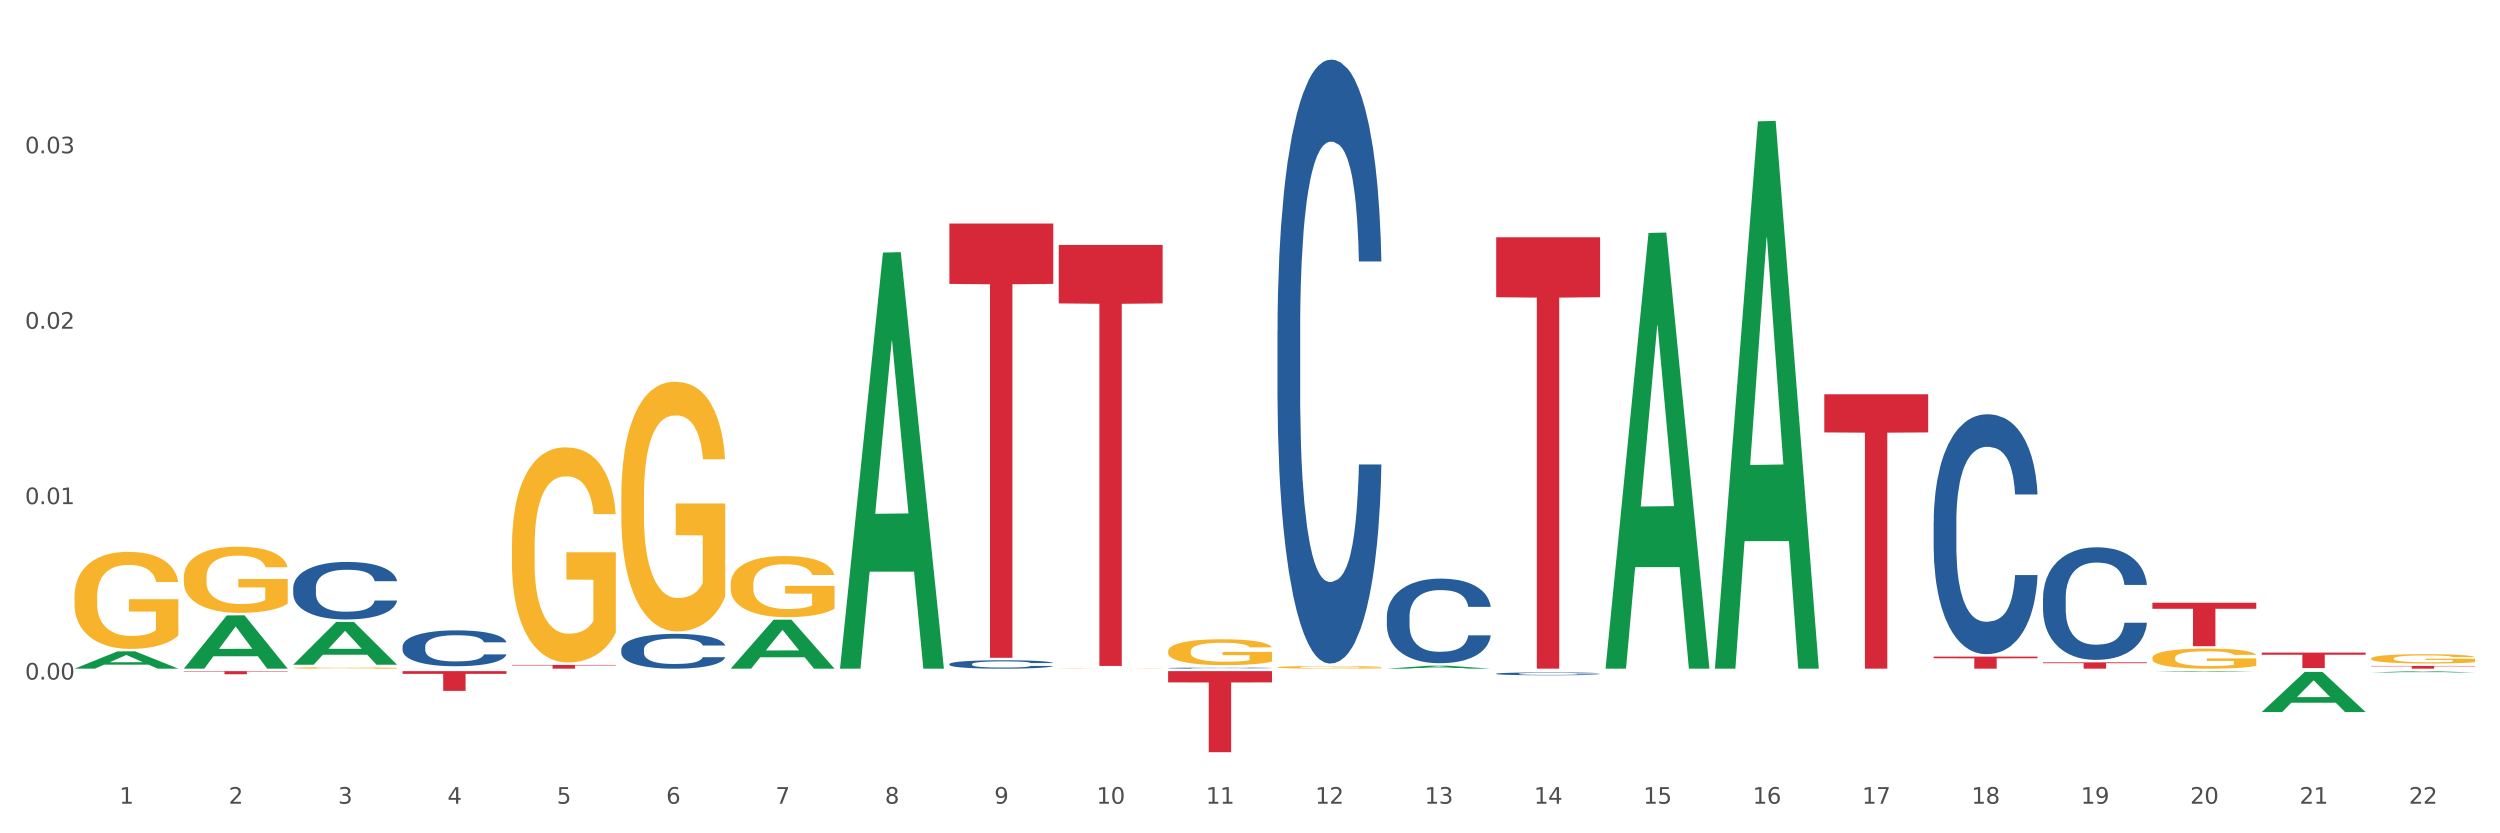 <?xml version="1.0" encoding="utf-8" standalone="no"?>
<!DOCTYPE svg PUBLIC "-//W3C//DTD SVG 1.1//EN"
  "http://www.w3.org/Graphics/SVG/1.1/DTD/svg11.dtd">
<svg xmlns:xlink="http://www.w3.org/1999/xlink" width="1080pt" height="360pt" viewBox="0 0 1080 360" xmlns="http://www.w3.org/2000/svg" version="1.1">
 <rect x="0" y="0" width="1080" height="360" fill="#333333" stroke="none"/>
 <defs>
  <style type="text/css">*{stroke-linejoin: round; stroke-linecap: butt}</style>
 </defs>
 <g id="figure_1">
  <g id="patch_1">
   <path d="M 0 360 
L 1080 360 
L 1080 0 
L 0 0 
z
" style="fill: #ffffff; stroke: #ffffff; stroke-linejoin: miter"/>
  </g>
  <g id="axes_1">
   <g id="matplotlib.axis_1">
    <g id="xtick_1">
     <g id="text_1">
      <!-- 1 -->
      <g style="fill: #4d4d4d" transform="translate(51.562 347.204) scale(0.096 -0.096)">
       <defs>
        <path id="DejaVuSans-31" d="M 794 531 
L 1825 531 
L 1825 4091 
L 703 3866 
L 703 4441 
L 1819 4666 
L 2450 4666 
L 2450 531 
L 3481 531 
L 3481 0 
L 794 0 
L 794 531 
z
" transform="scale(0.016)"/>
       </defs>
       <use xlink:href="#DejaVuSans-31"/>
      </g>
     </g>
    </g>
    <g id="xtick_2">
     <g id="text_2">
      <!-- 2 -->
      <g style="fill: #4d4d4d" transform="translate(98.807 347.204) scale(0.096 -0.096)">
       <defs>
        <path id="DejaVuSans-32" d="M 1228 531 
L 3431 531 
L 3431 0 
L 469 0 
L 469 531 
Q 828 903 1448 1529 
Q 2069 2156 2228 2338 
Q 2531 2678 2651 2914 
Q 2772 3150 2772 3378 
Q 2772 3750 2511 3984 
Q 2250 4219 1831 4219 
Q 1534 4219 1204 4116 
Q 875 4013 500 3803 
L 500 4441 
Q 881 4594 1212 4672 
Q 1544 4750 1819 4750 
Q 2544 4750 2975 4387 
Q 3406 4025 3406 3419 
Q 3406 3131 3298 2873 
Q 3191 2616 2906 2266 
Q 2828 2175 2409 1742 
Q 1991 1309 1228 531 
z
" transform="scale(0.016)"/>
       </defs>
       <use xlink:href="#DejaVuSans-32"/>
      </g>
     </g>
    </g>
    <g id="xtick_3">
     <g id="text_3">
      <!-- 3 -->
      <g style="fill: #4d4d4d" transform="translate(146.052 347.204) scale(0.096 -0.096)">
       <defs>
        <path id="DejaVuSans-33" d="M 2597 2516 
Q 3050 2419 3304 2112 
Q 3559 1806 3559 1356 
Q 3559 666 3084 287 
Q 2609 -91 1734 -91 
Q 1441 -91 1130 -33 
Q 819 25 488 141 
L 488 750 
Q 750 597 1062 519 
Q 1375 441 1716 441 
Q 2309 441 2620 675 
Q 2931 909 2931 1356 
Q 2931 1769 2642 2001 
Q 2353 2234 1838 2234 
L 1294 2234 
L 1294 2753 
L 1863 2753 
Q 2328 2753 2575 2939 
Q 2822 3125 2822 3475 
Q 2822 3834 2567 4026 
Q 2313 4219 1838 4219 
Q 1578 4219 1281 4162 
Q 984 4106 628 3988 
L 628 4550 
Q 988 4650 1302 4700 
Q 1616 4750 1894 4750 
Q 2613 4750 3031 4423 
Q 3450 4097 3450 3541 
Q 3450 3153 3228 2886 
Q 3006 2619 2597 2516 
z
" transform="scale(0.016)"/>
       </defs>
       <use xlink:href="#DejaVuSans-33"/>
      </g>
     </g>
    </g>
    <g id="xtick_4">
     <g id="text_4">
      <!-- 4 -->
      <g style="fill: #4d4d4d" transform="translate(193.297 347.204) scale(0.096 -0.096)">
       <defs>
        <path id="DejaVuSans-34" d="M 2419 4116 
L 825 1625 
L 2419 1625 
L 2419 4116 
z
M 2253 4666 
L 3047 4666 
L 3047 1625 
L 3713 1625 
L 3713 1100 
L 3047 1100 
L 3047 0 
L 2419 0 
L 2419 1100 
L 313 1100 
L 313 1709 
L 2253 4666 
z
" transform="scale(0.016)"/>
       </defs>
       <use xlink:href="#DejaVuSans-34"/>
      </g>
     </g>
    </g>
    <g id="xtick_5">
     <g id="text_5">
      <!-- 5 -->
      <g style="fill: #4d4d4d" transform="translate(240.542 347.204) scale(0.096 -0.096)">
       <defs>
        <path id="DejaVuSans-35" d="M 691 4666 
L 3169 4666 
L 3169 4134 
L 1269 4134 
L 1269 2991 
Q 1406 3038 1543 3061 
Q 1681 3084 1819 3084 
Q 2600 3084 3056 2656 
Q 3513 2228 3513 1497 
Q 3513 744 3044 326 
Q 2575 -91 1722 -91 
Q 1428 -91 1123 -41 
Q 819 9 494 109 
L 494 744 
Q 775 591 1075 516 
Q 1375 441 1709 441 
Q 2250 441 2565 725 
Q 2881 1009 2881 1497 
Q 2881 1984 2565 2268 
Q 2250 2553 1709 2553 
Q 1456 2553 1204 2497 
Q 953 2441 691 2322 
L 691 4666 
z
" transform="scale(0.016)"/>
       </defs>
       <use xlink:href="#DejaVuSans-35"/>
      </g>
     </g>
    </g>
    <g id="xtick_6">
     <g id="text_6">
      <!-- 6 -->
      <g style="fill: #4d4d4d" transform="translate(287.787 347.204) scale(0.096 -0.096)">
       <defs>
        <path id="DejaVuSans-36" d="M 2113 2584 
Q 1688 2584 1439 2293 
Q 1191 2003 1191 1497 
Q 1191 994 1439 701 
Q 1688 409 2113 409 
Q 2538 409 2786 701 
Q 3034 994 3034 1497 
Q 3034 2003 2786 2293 
Q 2538 2584 2113 2584 
z
M 3366 4563 
L 3366 3988 
Q 3128 4100 2886 4159 
Q 2644 4219 2406 4219 
Q 1781 4219 1451 3797 
Q 1122 3375 1075 2522 
Q 1259 2794 1537 2939 
Q 1816 3084 2150 3084 
Q 2853 3084 3261 2657 
Q 3669 2231 3669 1497 
Q 3669 778 3244 343 
Q 2819 -91 2113 -91 
Q 1303 -91 875 529 
Q 447 1150 447 2328 
Q 447 3434 972 4092 
Q 1497 4750 2381 4750 
Q 2619 4750 2861 4703 
Q 3103 4656 3366 4563 
z
" transform="scale(0.016)"/>
       </defs>
       <use xlink:href="#DejaVuSans-36"/>
      </g>
     </g>
    </g>
    <g id="xtick_7">
     <g id="text_7">
      <!-- 7 -->
      <g style="fill: #4d4d4d" transform="translate(335.032 347.204) scale(0.096 -0.096)">
       <defs>
        <path id="DejaVuSans-37" d="M 525 4666 
L 3525 4666 
L 3525 4397 
L 1831 0 
L 1172 0 
L 2766 4134 
L 525 4134 
L 525 4666 
z
" transform="scale(0.016)"/>
       </defs>
       <use xlink:href="#DejaVuSans-37"/>
      </g>
     </g>
    </g>
    <g id="xtick_8">
     <g id="text_8">
      <!-- 8 -->
      <g style="fill: #4d4d4d" transform="translate(382.276 347.204) scale(0.096 -0.096)">
       <defs>
        <path id="DejaVuSans-38" d="M 2034 2216 
Q 1584 2216 1326 1975 
Q 1069 1734 1069 1313 
Q 1069 891 1326 650 
Q 1584 409 2034 409 
Q 2484 409 2743 651 
Q 3003 894 3003 1313 
Q 3003 1734 2745 1975 
Q 2488 2216 2034 2216 
z
M 1403 2484 
Q 997 2584 770 2862 
Q 544 3141 544 3541 
Q 544 4100 942 4425 
Q 1341 4750 2034 4750 
Q 2731 4750 3128 4425 
Q 3525 4100 3525 3541 
Q 3525 3141 3298 2862 
Q 3072 2584 2669 2484 
Q 3125 2378 3379 2068 
Q 3634 1759 3634 1313 
Q 3634 634 3220 271 
Q 2806 -91 2034 -91 
Q 1263 -91 848 271 
Q 434 634 434 1313 
Q 434 1759 690 2068 
Q 947 2378 1403 2484 
z
M 1172 3481 
Q 1172 3119 1398 2916 
Q 1625 2713 2034 2713 
Q 2441 2713 2670 2916 
Q 2900 3119 2900 3481 
Q 2900 3844 2670 4047 
Q 2441 4250 2034 4250 
Q 1625 4250 1398 4047 
Q 1172 3844 1172 3481 
z
" transform="scale(0.016)"/>
       </defs>
       <use xlink:href="#DejaVuSans-38"/>
      </g>
     </g>
    </g>
    <g id="xtick_9">
     <g id="text_9">
      <!-- 9 -->
      <g style="fill: #4d4d4d" transform="translate(429.521 347.204) scale(0.096 -0.096)">
       <defs>
        <path id="DejaVuSans-39" d="M 703 97 
L 703 672 
Q 941 559 1184 500 
Q 1428 441 1663 441 
Q 2288 441 2617 861 
Q 2947 1281 2994 2138 
Q 2813 1869 2534 1725 
Q 2256 1581 1919 1581 
Q 1219 1581 811 2004 
Q 403 2428 403 3163 
Q 403 3881 828 4315 
Q 1253 4750 1959 4750 
Q 2769 4750 3195 4129 
Q 3622 3509 3622 2328 
Q 3622 1225 3098 567 
Q 2575 -91 1691 -91 
Q 1453 -91 1209 -44 
Q 966 3 703 97 
z
M 1959 2075 
Q 2384 2075 2632 2365 
Q 2881 2656 2881 3163 
Q 2881 3666 2632 3958 
Q 2384 4250 1959 4250 
Q 1534 4250 1286 3958 
Q 1038 3666 1038 3163 
Q 1038 2656 1286 2365 
Q 1534 2075 1959 2075 
z
" transform="scale(0.016)"/>
       </defs>
       <use xlink:href="#DejaVuSans-39"/>
      </g>
     </g>
    </g>
    <g id="xtick_10">
     <g id="text_10">
      <!-- 10 -->
      <g style="fill: #4d4d4d" transform="translate(473.712 347.204) scale(0.096 -0.096)">
       <defs>
        <path id="DejaVuSans-30" d="M 2034 4250 
Q 1547 4250 1301 3770 
Q 1056 3291 1056 2328 
Q 1056 1369 1301 889 
Q 1547 409 2034 409 
Q 2525 409 2770 889 
Q 3016 1369 3016 2328 
Q 3016 3291 2770 3770 
Q 2525 4250 2034 4250 
z
M 2034 4750 
Q 2819 4750 3233 4129 
Q 3647 3509 3647 2328 
Q 3647 1150 3233 529 
Q 2819 -91 2034 -91 
Q 1250 -91 836 529 
Q 422 1150 422 2328 
Q 422 3509 836 4129 
Q 1250 4750 2034 4750 
z
" transform="scale(0.016)"/>
       </defs>
       <use xlink:href="#DejaVuSans-31"/>
       <use xlink:href="#DejaVuSans-30" transform="translate(63.623 0)"/>
      </g>
     </g>
    </g>
    <g id="xtick_11">
     <g id="text_11">
      <!-- 11 -->
      <g style="fill: #4d4d4d" transform="translate(520.957 347.204) scale(0.096 -0.096)">
       <use xlink:href="#DejaVuSans-31"/>
       <use xlink:href="#DejaVuSans-31" transform="translate(63.623 0)"/>
      </g>
     </g>
    </g>
    <g id="xtick_12">
     <g id="text_12">
      <!-- 12 -->
      <g style="fill: #4d4d4d" transform="translate(568.202 347.204) scale(0.096 -0.096)">
       <use xlink:href="#DejaVuSans-31"/>
       <use xlink:href="#DejaVuSans-32" transform="translate(63.623 0)"/>
      </g>
     </g>
    </g>
    <g id="xtick_13">
     <g id="text_13">
      <!-- 13 -->
      <g style="fill: #4d4d4d" transform="translate(615.447 347.204) scale(0.096 -0.096)">
       <use xlink:href="#DejaVuSans-31"/>
       <use xlink:href="#DejaVuSans-33" transform="translate(63.623 0)"/>
      </g>
     </g>
    </g>
    <g id="xtick_14">
     <g id="text_14">
      <!-- 14 -->
      <g style="fill: #4d4d4d" transform="translate(662.692 347.204) scale(0.096 -0.096)">
       <use xlink:href="#DejaVuSans-31"/>
       <use xlink:href="#DejaVuSans-34" transform="translate(63.623 0)"/>
      </g>
     </g>
    </g>
    <g id="xtick_15">
     <g id="text_15">
      <!-- 15 -->
      <g style="fill: #4d4d4d" transform="translate(709.937 347.204) scale(0.096 -0.096)">
       <use xlink:href="#DejaVuSans-31"/>
       <use xlink:href="#DejaVuSans-35" transform="translate(63.623 0)"/>
      </g>
     </g>
    </g>
    <g id="xtick_16">
     <g id="text_16">
      <!-- 16 -->
      <g style="fill: #4d4d4d" transform="translate(757.181 347.204) scale(0.096 -0.096)">
       <use xlink:href="#DejaVuSans-31"/>
       <use xlink:href="#DejaVuSans-36" transform="translate(63.623 0)"/>
      </g>
     </g>
    </g>
    <g id="xtick_17">
     <g id="text_17">
      <!-- 17 -->
      <g style="fill: #4d4d4d" transform="translate(804.426 347.204) scale(0.096 -0.096)">
       <use xlink:href="#DejaVuSans-31"/>
       <use xlink:href="#DejaVuSans-37" transform="translate(63.623 0)"/>
      </g>
     </g>
    </g>
    <g id="xtick_18">
     <g id="text_18">
      <!-- 18 -->
      <g style="fill: #4d4d4d" transform="translate(851.671 347.204) scale(0.096 -0.096)">
       <use xlink:href="#DejaVuSans-31"/>
       <use xlink:href="#DejaVuSans-38" transform="translate(63.623 0)"/>
      </g>
     </g>
    </g>
    <g id="xtick_19">
     <g id="text_19">
      <!-- 19 -->
      <g style="fill: #4d4d4d" transform="translate(898.916 347.204) scale(0.096 -0.096)">
       <use xlink:href="#DejaVuSans-31"/>
       <use xlink:href="#DejaVuSans-39" transform="translate(63.623 0)"/>
      </g>
     </g>
    </g>
    <g id="xtick_20">
     <g id="text_20">
      <!-- 20 -->
      <g style="fill: #4d4d4d" transform="translate(946.161 347.204) scale(0.096 -0.096)">
       <use xlink:href="#DejaVuSans-32"/>
       <use xlink:href="#DejaVuSans-30" transform="translate(63.623 0)"/>
      </g>
     </g>
    </g>
    <g id="xtick_21">
     <g id="text_21">
      <!-- 21 -->
      <g style="fill: #4d4d4d" transform="translate(993.406 347.204) scale(0.096 -0.096)">
       <use xlink:href="#DejaVuSans-32"/>
       <use xlink:href="#DejaVuSans-31" transform="translate(63.623 0)"/>
      </g>
     </g>
    </g>
    <g id="xtick_22">
     <g id="text_22">
      <!-- 22 -->
      <g style="fill: #4d4d4d" transform="translate(1040.651 347.204) scale(0.096 -0.096)">
       <use xlink:href="#DejaVuSans-32"/>
       <use xlink:href="#DejaVuSans-32" transform="translate(63.623 0)"/>
      </g>
     </g>
    </g>
    <g id="xtick_23"/>
    <g id="xtick_24"/>
    <g id="xtick_25"/>
    <g id="xtick_26"/>
    <g id="xtick_27"/>
    <g id="xtick_28"/>
    <g id="xtick_29"/>
    <g id="xtick_30"/>
    <g id="xtick_31"/>
    <g id="xtick_32"/>
    <g id="xtick_33"/>
    <g id="xtick_34"/>
    <g id="xtick_35"/>
    <g id="xtick_36"/>
    <g id="xtick_37"/>
    <g id="xtick_38"/>
    <g id="xtick_39"/>
    <g id="xtick_40"/>
    <g id="xtick_41"/>
    <g id="xtick_42"/>
    <g id="xtick_43"/>
   </g>
   <g id="matplotlib.axis_2">
    <g id="ytick_1">
     <g id="text_23">
      <!-- 0.00 -->
      <g style="fill: #4d4d4d" transform="translate(10.8 293.577) scale(0.096 -0.096)">
       <defs>
        <path id="DejaVuSans-2e" d="M 684 794 
L 1344 794 
L 1344 0 
L 684 0 
L 684 794 
z
" transform="scale(0.016)"/>
       </defs>
       <use xlink:href="#DejaVuSans-30"/>
       <use xlink:href="#DejaVuSans-2e" transform="translate(63.623 0)"/>
       <use xlink:href="#DejaVuSans-30" transform="translate(95.41 0)"/>
       <use xlink:href="#DejaVuSans-30" transform="translate(159.033 0)"/>
      </g>
     </g>
    </g>
    <g id="ytick_2">
     <g id="text_24">
      <!-- 0.01 -->
      <g style="fill: #4d4d4d" transform="translate(10.8 217.796) scale(0.096 -0.096)">
       <use xlink:href="#DejaVuSans-30"/>
       <use xlink:href="#DejaVuSans-2e" transform="translate(63.623 0)"/>
       <use xlink:href="#DejaVuSans-30" transform="translate(95.41 0)"/>
       <use xlink:href="#DejaVuSans-31" transform="translate(159.033 0)"/>
      </g>
     </g>
    </g>
    <g id="ytick_3">
     <g id="text_25">
      <!-- 0.02 -->
      <g style="fill: #4d4d4d" transform="translate(10.8 142.014) scale(0.096 -0.096)">
       <use xlink:href="#DejaVuSans-30"/>
       <use xlink:href="#DejaVuSans-2e" transform="translate(63.623 0)"/>
       <use xlink:href="#DejaVuSans-30" transform="translate(95.41 0)"/>
       <use xlink:href="#DejaVuSans-32" transform="translate(159.033 0)"/>
      </g>
     </g>
    </g>
    <g id="ytick_4">
     <g id="text_26">
      <!-- 0.03 -->
      <g style="fill: #4d4d4d" transform="translate(10.8 66.232) scale(0.096 -0.096)">
       <use xlink:href="#DejaVuSans-30"/>
       <use xlink:href="#DejaVuSans-2e" transform="translate(63.623 0)"/>
       <use xlink:href="#DejaVuSans-30" transform="translate(95.41 0)"/>
       <use xlink:href="#DejaVuSans-33" transform="translate(159.033 0)"/>
      </g>
     </g>
    </g>
    <g id="ytick_5"/>
    <g id="ytick_6"/>
    <g id="ytick_7"/>
    <g id="ytick_8"/>
    <g id="ytick_9"/>
   </g>
   <g id="PolyCollection_1">
    <path d="M 32.175 288.859 
L 32.221 288.852 
L 50.73 281.393 
L 58.411 281.386 
L 77.058 288.873 
L 68.174 288.873 
L 64.148 287.13 
L 45.038 287.13 
L 44.899 287.158 
L 41.013 288.873 
L 32.175 288.873 
L 32.175 288.859 
L 47.444 286.089 
L 61.742 286.082 
L 54.663 282.982 
L 54.57 282.968 
L 54.478 282.989 
L 47.398 286.082 
L 47.444 286.089 
L 32.175 288.859 
z
" clip-path="url(#pe4ca03fecd)" style="fill: #109648"/>
    <path d="M 221.154 287.262 
L 266.037 287.262 
L 266.037 287.486 
L 248.382 287.488 
L 248.382 288.873 
L 238.703 288.873 
L 238.703 287.488 
L 221.154 287.486 
L 221.154 287.264 
L 221.154 287.262 
z
" clip-path="url(#pe4ca03fecd)" style="fill: #d62839"/>
    <path d="M 410.134 96.57 
L 455.017 96.57 
L 455.017 122.64 
L 437.361 122.817 
L 437.361 284.171 
L 427.683 284.171 
L 427.683 122.817 
L 410.134 122.64 
L 410.134 96.746 
L 410.134 96.57 
z
" clip-path="url(#pe4ca03fecd)" style="fill: #d62839"/>
    <path d="M 457.379 105.8 
L 502.262 105.8 
L 502.262 131.075 
L 484.606 131.246 
L 484.606 287.677 
L 474.928 287.677 
L 474.928 131.246 
L 457.379 131.075 
L 457.379 105.971 
L 457.379 105.8 
z
" clip-path="url(#pe4ca03fecd)" style="fill: #d62839"/>
    <path d="M 504.624 289.93 
L 549.506 289.93 
L 549.506 294.796 
L 531.851 294.829 
L 531.851 324.95 
L 522.173 324.95 
L 522.173 294.829 
L 504.624 294.796 
L 504.624 289.963 
L 504.624 289.93 
z
" clip-path="url(#pe4ca03fecd)" style="fill: #d62839"/>
    <path d="M 882.583 258.283 
L 882.636 258.238 
L 882.636 256.994 
L 882.795 255.306 
L 883.379 252.196 
L 884.121 249.842 
L 885.395 247.087 
L 886.084 245.932 
L 886.986 244.644 
L 888.843 242.556 
L 890.965 240.779 
L 892.451 239.802 
L 893.565 239.18 
L 896.058 238.069 
L 897.491 237.58 
L 898.976 237.18 
L 900.249 236.914 
L 902.371 236.603 
L 904.069 236.47 
L 906.032 236.425 
L 907.677 236.47 
L 909.852 236.647 
L 913.035 237.18 
L 914.255 237.491 
L 915.9 238.025 
L 917.598 238.735 
L 918.977 239.446 
L 920.569 240.468 
L 922.213 241.801 
L 923.805 243.489 
L 924.919 245.044 
L 925.821 246.688 
L 926.617 248.687 
L 927.2 250.864 
L 927.465 252.685 
L 917.757 252.685 
L 917.491 251.041 
L 916.961 249.264 
L 916.43 248.065 
L 915.847 247.087 
L 914.945 245.977 
L 914.149 245.266 
L 912.823 244.422 
L 911.603 243.889 
L 910.595 243.578 
L 909.374 243.311 
L 906.775 243.045 
L 904.918 243.045 
L 903.751 243.134 
L 902.318 243.356 
L 901.098 243.667 
L 899.666 244.2 
L 898.552 244.777 
L 897.438 245.532 
L 896.801 246.066 
L 895.846 247.043 
L 895.209 247.843 
L 894.36 249.22 
L 893.883 250.197 
L 893.034 252.729 
L 892.663 254.595 
L 892.504 255.884 
L 892.398 257.305 
L 892.398 264.236 
L 892.716 267.346 
L 892.981 268.678 
L 893.406 270.189 
L 894.201 272.144 
L 895.368 274.054 
L 896.589 275.431 
L 897.597 276.275 
L 898.552 276.897 
L 899.507 277.386 
L 900.674 277.83 
L 901.629 278.097 
L 903.061 278.363 
L 904.759 278.496 
L 906.085 278.496 
L 908.791 278.274 
L 910.011 278.052 
L 911.178 277.741 
L 912.451 277.253 
L 913.459 276.719 
L 914.043 276.32 
L 914.998 275.476 
L 915.741 274.587 
L 916.377 273.565 
L 916.802 272.677 
L 917.279 271.344 
L 917.651 269.833 
L 917.757 269.034 
L 927.465 269.034 
L 927.253 270.633 
L 926.882 272.188 
L 926.139 274.276 
L 925.555 275.476 
L 924.654 276.942 
L 923.699 278.185 
L 922.372 279.563 
L 921.152 280.584 
L 919.879 281.473 
L 918.499 282.273 
L 916.006 283.383 
L 915.104 283.694 
L 913.194 284.227 
L 911.709 284.538 
L 909.534 284.849 
L 907.305 285.027 
L 904.971 285.071 
L 902.902 284.983 
L 900.621 284.716 
L 899.188 284.45 
L 897.597 284.05 
L 895.74 283.428 
L 893.989 282.672 
L 892.344 281.784 
L 890.806 280.762 
L 889.373 279.607 
L 887.517 277.697 
L 886.137 275.831 
L 885.129 274.098 
L 884.44 272.632 
L 883.75 270.766 
L 883.379 269.478 
L 882.795 266.368 
L 882.583 263.481 
L 882.583 258.283 
z
" clip-path="url(#pe4ca03fecd)" style="fill: #255c99"/>
    <path d="M 835.338 225.526 
L 835.391 225.431 
L 835.391 222.781 
L 835.55 219.184 
L 836.134 212.558 
L 836.876 207.541 
L 838.15 201.673 
L 838.839 199.212 
L 839.741 196.467 
L 841.598 192.018 
L 843.72 188.232 
L 845.206 186.15 
L 846.32 184.824 
L 848.813 182.458 
L 850.246 181.417 
L 851.731 180.565 
L 853.004 179.997 
L 855.127 179.335 
L 856.824 179.051 
L 858.787 178.956 
L 860.432 179.051 
L 862.607 179.429 
L 865.79 180.565 
L 867.01 181.228 
L 868.655 182.363 
L 870.353 183.878 
L 871.732 185.392 
L 873.324 187.569 
L 874.968 190.409 
L 876.56 194.006 
L 877.674 197.319 
L 878.576 200.821 
L 879.372 205.08 
L 879.955 209.718 
L 880.221 213.599 
L 870.512 213.599 
L 870.247 210.097 
L 869.716 206.311 
L 869.186 203.755 
L 868.602 201.673 
L 867.7 199.307 
L 866.904 197.792 
L 865.578 195.994 
L 864.358 194.858 
L 863.35 194.195 
L 862.13 193.627 
L 859.53 193.059 
L 857.673 193.059 
L 856.506 193.249 
L 855.073 193.722 
L 853.853 194.384 
L 852.421 195.52 
L 851.307 196.751 
L 850.193 198.36 
L 849.556 199.496 
L 848.601 201.578 
L 847.964 203.282 
L 847.116 206.216 
L 846.638 208.299 
L 845.789 213.694 
L 845.418 217.669 
L 845.259 220.414 
L 845.153 223.443 
L 845.153 238.209 
L 845.471 244.835 
L 845.736 247.675 
L 846.161 250.893 
L 846.956 255.058 
L 848.124 259.128 
L 849.344 262.062 
L 850.352 263.861 
L 851.307 265.186 
L 852.262 266.227 
L 853.429 267.173 
L 854.384 267.741 
L 855.816 268.309 
L 857.514 268.593 
L 858.84 268.593 
L 861.546 268.12 
L 862.766 267.647 
L 863.933 266.984 
L 865.207 265.943 
L 866.215 264.807 
L 866.798 263.955 
L 867.753 262.157 
L 868.496 260.264 
L 869.132 258.087 
L 869.557 256.194 
L 870.034 253.354 
L 870.406 250.136 
L 870.512 248.432 
L 880.221 248.432 
L 880.008 251.839 
L 879.637 255.152 
L 878.894 259.601 
L 878.311 262.157 
L 877.409 265.28 
L 876.454 267.931 
L 875.127 270.865 
L 873.907 273.042 
L 872.634 274.935 
L 871.255 276.639 
L 868.761 279.005 
L 867.859 279.668 
L 865.949 280.804 
L 864.464 281.466 
L 862.289 282.129 
L 860.06 282.507 
L 857.726 282.602 
L 855.657 282.413 
L 853.376 281.845 
L 851.943 281.277 
L 850.352 280.425 
L 848.495 279.1 
L 846.744 277.491 
L 845.1 275.598 
L 843.561 273.421 
L 842.129 270.96 
L 840.272 266.889 
L 838.892 262.914 
L 837.884 259.223 
L 837.195 256.099 
L 836.505 252.123 
L 836.134 249.378 
L 835.55 242.753 
L 835.338 236.6 
L 835.338 225.526 
z
" clip-path="url(#pe4ca03fecd)" style="fill: #255c99"/>
    <path d="M 646.358 291.037 
L 646.411 291.036 
L 646.411 291.005 
L 646.571 290.962 
L 647.154 290.883 
L 647.897 290.823 
L 649.17 290.753 
L 649.86 290.724 
L 650.762 290.691 
L 652.619 290.639 
L 654.741 290.593 
L 656.226 290.569 
L 657.34 290.553 
L 659.834 290.525 
L 661.266 290.512 
L 662.752 290.502 
L 664.025 290.495 
L 666.147 290.488 
L 667.845 290.484 
L 669.808 290.483 
L 671.452 290.484 
L 673.627 290.489 
L 676.811 290.502 
L 678.031 290.51 
L 679.676 290.524 
L 681.373 290.542 
L 682.753 290.56 
L 684.344 290.586 
L 685.989 290.619 
L 687.58 290.662 
L 688.694 290.702 
L 689.596 290.743 
L 690.392 290.794 
L 690.976 290.849 
L 691.241 290.895 
L 681.532 290.895 
L 681.267 290.854 
L 680.737 290.809 
L 680.206 290.778 
L 679.622 290.753 
L 678.721 290.725 
L 677.925 290.707 
L 676.598 290.686 
L 675.378 290.672 
L 674.37 290.664 
L 673.15 290.658 
L 670.55 290.651 
L 668.694 290.651 
L 667.526 290.653 
L 666.094 290.659 
L 664.874 290.667 
L 663.441 290.68 
L 662.327 290.695 
L 661.213 290.714 
L 660.577 290.728 
L 659.622 290.752 
L 658.985 290.773 
L 658.136 290.808 
L 657.659 290.832 
L 656.81 290.897 
L 656.438 290.944 
L 656.279 290.977 
L 656.173 291.013 
L 656.173 291.188 
L 656.491 291.267 
L 656.757 291.301 
L 657.181 291.339 
L 657.977 291.389 
L 659.144 291.437 
L 660.364 291.472 
L 661.372 291.494 
L 662.327 291.509 
L 663.282 291.522 
L 664.449 291.533 
L 665.404 291.54 
L 666.837 291.547 
L 668.534 291.55 
L 669.861 291.55 
L 672.566 291.544 
L 673.787 291.539 
L 674.954 291.531 
L 676.227 291.519 
L 677.235 291.505 
L 677.819 291.495 
L 678.774 291.473 
L 679.516 291.451 
L 680.153 291.425 
L 680.577 291.402 
L 681.055 291.369 
L 681.426 291.33 
L 681.532 291.31 
L 691.241 291.31 
L 691.029 291.351 
L 690.657 291.39 
L 689.915 291.443 
L 689.331 291.473 
L 688.429 291.511 
L 687.474 291.542 
L 686.148 291.577 
L 684.928 291.603 
L 683.654 291.626 
L 682.275 291.646 
L 679.782 291.674 
L 678.88 291.682 
L 676.97 291.695 
L 675.484 291.703 
L 673.309 291.711 
L 671.081 291.716 
L 668.747 291.717 
L 666.678 291.715 
L 664.396 291.708 
L 662.964 291.701 
L 661.372 291.691 
L 659.515 291.675 
L 657.765 291.656 
L 656.12 291.633 
L 654.582 291.608 
L 653.149 291.578 
L 651.292 291.53 
L 649.913 291.482 
L 648.905 291.439 
L 648.215 291.401 
L 647.526 291.354 
L 647.154 291.321 
L 646.571 291.242 
L 646.358 291.169 
L 646.358 291.037 
z
" clip-path="url(#pe4ca03fecd)" style="fill: #255c99"/>
    <path d="M 599.113 266.381 
L 599.167 266.347 
L 599.167 265.413 
L 599.326 264.144 
L 599.909 261.808 
L 600.652 260.039 
L 601.925 257.969 
L 602.615 257.101 
L 603.517 256.133 
L 605.374 254.564 
L 607.496 253.229 
L 608.981 252.495 
L 610.095 252.027 
L 612.589 251.193 
L 614.021 250.825 
L 615.507 250.525 
L 616.78 250.325 
L 618.902 250.091 
L 620.6 249.991 
L 622.563 249.958 
L 624.207 249.991 
L 626.383 250.124 
L 629.566 250.525 
L 630.786 250.759 
L 632.431 251.159 
L 634.128 251.693 
L 635.508 252.227 
L 637.099 252.995 
L 638.744 253.997 
L 640.335 255.265 
L 641.45 256.433 
L 642.351 257.669 
L 643.147 259.171 
L 643.731 260.806 
L 643.996 262.175 
L 634.287 262.175 
L 634.022 260.94 
L 633.492 259.605 
L 632.961 258.703 
L 632.378 257.969 
L 631.476 257.134 
L 630.68 256.6 
L 629.354 255.966 
L 628.133 255.566 
L 627.125 255.332 
L 625.905 255.132 
L 623.306 254.931 
L 621.449 254.931 
L 620.282 254.998 
L 618.849 255.165 
L 617.629 255.399 
L 616.196 255.799 
L 615.082 256.233 
L 613.968 256.801 
L 613.332 257.201 
L 612.377 257.936 
L 611.74 258.536 
L 610.891 259.571 
L 610.414 260.306 
L 609.565 262.208 
L 609.194 263.61 
L 609.034 264.578 
L 608.928 265.646 
L 608.928 270.854 
L 609.247 273.19 
L 609.512 274.192 
L 609.936 275.327 
L 610.732 276.796 
L 611.899 278.231 
L 613.119 279.266 
L 614.127 279.9 
L 615.082 280.367 
L 616.037 280.734 
L 617.204 281.068 
L 618.159 281.269 
L 619.592 281.469 
L 621.29 281.569 
L 622.616 281.569 
L 625.322 281.402 
L 626.542 281.235 
L 627.709 281.002 
L 628.982 280.634 
L 629.99 280.234 
L 630.574 279.933 
L 631.529 279.299 
L 632.271 278.632 
L 632.908 277.864 
L 633.333 277.196 
L 633.81 276.195 
L 634.181 275.06 
L 634.287 274.459 
L 643.996 274.459 
L 643.784 275.661 
L 643.413 276.829 
L 642.67 278.398 
L 642.086 279.299 
L 641.184 280.401 
L 640.229 281.335 
L 638.903 282.37 
L 637.683 283.138 
L 636.41 283.806 
L 635.03 284.406 
L 632.537 285.241 
L 631.635 285.475 
L 629.725 285.875 
L 628.239 286.109 
L 626.064 286.342 
L 623.836 286.476 
L 621.502 286.509 
L 619.433 286.443 
L 617.151 286.242 
L 615.719 286.042 
L 614.127 285.742 
L 612.271 285.274 
L 610.52 284.707 
L 608.875 284.039 
L 607.337 283.271 
L 605.904 282.404 
L 604.047 280.968 
L 602.668 279.566 
L 601.66 278.264 
L 600.97 277.163 
L 600.281 275.761 
L 599.909 274.793 
L 599.326 272.456 
L 599.113 270.286 
L 599.113 266.381 
z
" clip-path="url(#pe4ca03fecd)" style="fill: #255c99"/>
    <path d="M 551.869 142.989 
L 551.922 142.751 
L 551.922 136.079 
L 552.081 127.025 
L 552.664 110.346 
L 553.407 97.718 
L 554.68 82.945 
L 555.37 76.75 
L 556.272 69.84 
L 558.129 58.641 
L 560.251 49.11 
L 561.736 43.868 
L 562.851 40.532 
L 565.344 34.576 
L 566.776 31.955 
L 568.262 29.81 
L 569.535 28.38 
L 571.657 26.713 
L 573.355 25.998 
L 575.318 25.759 
L 576.963 25.998 
L 579.138 26.951 
L 582.321 29.81 
L 583.541 31.478 
L 585.186 34.337 
L 586.883 38.15 
L 588.263 41.962 
L 589.854 47.442 
L 591.499 54.59 
L 593.091 63.645 
L 594.205 71.984 
L 595.107 80.8 
L 595.902 91.523 
L 596.486 103.198 
L 596.751 112.967 
L 587.043 112.967 
L 586.777 104.151 
L 586.247 94.62 
L 585.716 88.187 
L 585.133 82.945 
L 584.231 76.988 
L 583.435 73.176 
L 582.109 68.648 
L 580.888 65.789 
L 579.88 64.121 
L 578.66 62.692 
L 576.061 61.262 
L 574.204 61.262 
L 573.037 61.739 
L 571.604 62.93 
L 570.384 64.598 
L 568.952 67.457 
L 567.838 70.555 
L 566.723 74.605 
L 566.087 77.465 
L 565.132 82.706 
L 564.495 86.995 
L 563.646 94.382 
L 563.169 99.624 
L 562.32 113.205 
L 561.949 123.213 
L 561.789 130.123 
L 561.683 137.747 
L 561.683 174.918 
L 562.002 191.597 
L 562.267 198.745 
L 562.691 206.846 
L 563.487 217.33 
L 564.654 227.576 
L 565.875 234.962 
L 566.883 239.489 
L 567.838 242.825 
L 568.792 245.446 
L 569.96 247.829 
L 570.915 249.259 
L 572.347 250.688 
L 574.045 251.403 
L 575.371 251.403 
L 578.077 250.212 
L 579.297 249.02 
L 580.464 247.352 
L 581.737 244.731 
L 582.745 241.872 
L 583.329 239.728 
L 584.284 235.201 
L 585.027 230.435 
L 585.663 224.955 
L 586.088 220.189 
L 586.565 213.041 
L 586.936 204.94 
L 587.043 200.651 
L 596.751 200.651 
L 596.539 209.229 
L 596.168 217.568 
L 595.425 228.767 
L 594.841 235.201 
L 593.939 243.064 
L 592.985 249.735 
L 591.658 257.122 
L 590.438 262.602 
L 589.165 267.367 
L 587.785 271.656 
L 585.292 277.613 
L 584.39 279.281 
L 582.48 282.14 
L 580.995 283.808 
L 578.819 285.476 
L 576.591 286.429 
L 574.257 286.667 
L 572.188 286.191 
L 569.907 284.761 
L 568.474 283.331 
L 566.883 281.187 
L 565.026 277.851 
L 563.275 273.801 
L 561.63 269.035 
L 560.092 263.555 
L 558.659 257.36 
L 556.803 247.114 
L 555.423 237.107 
L 554.415 227.814 
L 553.725 219.951 
L 553.036 209.944 
L 552.664 203.034 
L 552.081 186.355 
L 551.869 170.867 
L 551.869 142.989 
z
" clip-path="url(#pe4ca03fecd)" style="fill: #255c99"/>
    <path d="M 504.624 288.618 
L 504.677 288.618 
L 504.677 288.606 
L 504.836 288.59 
L 505.42 288.56 
L 506.162 288.538 
L 507.436 288.512 
L 508.125 288.501 
L 509.027 288.488 
L 510.884 288.468 
L 513.006 288.451 
L 514.492 288.442 
L 515.606 288.436 
L 518.099 288.426 
L 519.532 288.421 
L 521.017 288.417 
L 522.29 288.415 
L 524.412 288.412 
L 526.11 288.41 
L 528.073 288.41 
L 529.718 288.41 
L 531.893 288.412 
L 535.076 288.417 
L 536.296 288.42 
L 537.941 288.425 
L 539.639 288.432 
L 541.018 288.439 
L 542.61 288.448 
L 544.254 288.461 
L 545.846 288.477 
L 546.96 288.492 
L 547.862 288.508 
L 548.658 288.527 
L 549.241 288.547 
L 549.506 288.565 
L 539.798 288.565 
L 539.532 288.549 
L 539.002 288.532 
L 538.471 288.521 
L 537.888 288.512 
L 536.986 288.501 
L 536.19 288.494 
L 534.864 288.486 
L 533.644 288.481 
L 532.636 288.478 
L 531.415 288.476 
L 528.816 288.473 
L 526.959 288.473 
L 525.792 288.474 
L 524.359 288.476 
L 523.139 288.479 
L 521.707 288.484 
L 520.593 288.49 
L 519.479 288.497 
L 518.842 288.502 
L 517.887 288.511 
L 517.25 288.519 
L 516.401 288.532 
L 515.924 288.541 
L 515.075 288.565 
L 514.704 288.583 
L 514.545 288.595 
L 514.439 288.609 
L 514.439 288.675 
L 514.757 288.704 
L 515.022 288.717 
L 515.447 288.732 
L 516.242 288.75 
L 517.409 288.768 
L 518.63 288.781 
L 519.638 288.789 
L 520.593 288.795 
L 521.548 288.8 
L 522.715 288.804 
L 523.67 288.807 
L 525.102 288.809 
L 526.8 288.811 
L 528.126 288.811 
L 530.832 288.808 
L 532.052 288.806 
L 533.219 288.803 
L 534.492 288.799 
L 535.5 288.794 
L 536.084 288.79 
L 537.039 288.782 
L 537.782 288.773 
L 538.418 288.764 
L 538.843 288.755 
L 539.32 288.743 
L 539.692 288.728 
L 539.798 288.721 
L 549.506 288.721 
L 549.294 288.736 
L 548.923 288.751 
L 548.18 288.77 
L 547.596 288.782 
L 546.695 288.796 
L 545.74 288.808 
L 544.413 288.821 
L 543.193 288.83 
L 541.92 288.839 
L 540.54 288.847 
L 538.047 288.857 
L 537.145 288.86 
L 535.235 288.865 
L 533.75 288.868 
L 531.575 288.871 
L 529.346 288.873 
L 527.012 288.873 
L 524.943 288.872 
L 522.662 288.87 
L 521.229 288.867 
L 519.638 288.863 
L 517.781 288.858 
L 516.03 288.85 
L 514.385 288.842 
L 512.847 288.832 
L 511.414 288.821 
L 509.558 288.803 
L 508.178 288.785 
L 507.17 288.769 
L 506.481 288.755 
L 505.791 288.737 
L 505.42 288.725 
L 504.836 288.695 
L 504.624 288.668 
L 504.624 288.618 
z
" clip-path="url(#pe4ca03fecd)" style="fill: #255c99"/>
    <path d="M 410.134 286.865 
L 410.187 286.862 
L 410.187 286.769 
L 410.346 286.642 
L 410.93 286.409 
L 411.673 286.233 
L 412.946 286.026 
L 413.635 285.94 
L 414.537 285.843 
L 416.394 285.687 
L 418.516 285.554 
L 420.002 285.48 
L 421.116 285.434 
L 423.609 285.351 
L 425.042 285.314 
L 426.527 285.284 
L 427.801 285.264 
L 429.923 285.241 
L 431.62 285.231 
L 433.583 285.227 
L 435.228 285.231 
L 437.403 285.244 
L 440.586 285.284 
L 441.806 285.307 
L 443.451 285.347 
L 445.149 285.4 
L 446.528 285.454 
L 448.12 285.53 
L 449.764 285.63 
L 451.356 285.757 
L 452.47 285.873 
L 453.372 285.996 
L 454.168 286.146 
L 454.751 286.309 
L 455.017 286.446 
L 445.308 286.446 
L 445.043 286.323 
L 444.512 286.19 
L 443.982 286.1 
L 443.398 286.026 
L 442.496 285.943 
L 441.7 285.89 
L 440.374 285.827 
L 439.154 285.787 
L 438.146 285.763 
L 436.926 285.743 
L 434.326 285.723 
L 432.469 285.723 
L 431.302 285.73 
L 429.87 285.747 
L 428.649 285.77 
L 427.217 285.81 
L 426.103 285.853 
L 424.989 285.91 
L 424.352 285.95 
L 423.397 286.023 
L 422.761 286.083 
L 421.912 286.186 
L 421.434 286.26 
L 420.585 286.449 
L 420.214 286.589 
L 420.055 286.686 
L 419.949 286.792 
L 419.949 287.312 
L 420.267 287.545 
L 420.532 287.645 
L 420.957 287.758 
L 421.753 287.904 
L 422.92 288.047 
L 424.14 288.151 
L 425.148 288.214 
L 426.103 288.261 
L 427.058 288.297 
L 428.225 288.331 
L 429.18 288.35 
L 430.612 288.37 
L 432.31 288.38 
L 433.636 288.38 
L 436.342 288.364 
L 437.562 288.347 
L 438.729 288.324 
L 440.003 288.287 
L 441.011 288.247 
L 441.594 288.217 
L 442.549 288.154 
L 443.292 288.087 
L 443.929 288.011 
L 444.353 287.944 
L 444.83 287.844 
L 445.202 287.731 
L 445.308 287.671 
L 455.017 287.671 
L 454.804 287.791 
L 454.433 287.908 
L 453.69 288.064 
L 453.107 288.154 
L 452.205 288.264 
L 451.25 288.357 
L 449.924 288.46 
L 448.703 288.537 
L 447.43 288.604 
L 446.051 288.663 
L 443.557 288.747 
L 442.655 288.77 
L 440.745 288.81 
L 439.26 288.833 
L 437.085 288.857 
L 434.857 288.87 
L 432.522 288.873 
L 430.453 288.867 
L 428.172 288.847 
L 426.74 288.827 
L 425.148 288.797 
L 423.291 288.75 
L 421.54 288.693 
L 419.896 288.627 
L 418.357 288.55 
L 416.925 288.464 
L 415.068 288.321 
L 413.689 288.181 
L 412.681 288.051 
L 411.991 287.941 
L 411.301 287.801 
L 410.93 287.705 
L 410.346 287.471 
L 410.134 287.255 
L 410.134 286.865 
z
" clip-path="url(#pe4ca03fecd)" style="fill: #255c99"/>
    <path d="M 268.399 280.589 
L 268.452 280.575 
L 268.452 280.191 
L 268.612 279.669 
L 269.195 278.707 
L 269.938 277.979 
L 271.211 277.127 
L 271.901 276.77 
L 272.803 276.372 
L 274.66 275.726 
L 276.782 275.176 
L 278.267 274.874 
L 279.381 274.682 
L 281.875 274.338 
L 283.307 274.187 
L 284.793 274.064 
L 286.066 273.981 
L 288.188 273.885 
L 289.886 273.844 
L 291.849 273.83 
L 293.493 273.844 
L 295.668 273.899 
L 298.852 274.064 
L 300.072 274.16 
L 301.717 274.325 
L 303.414 274.545 
L 304.794 274.764 
L 306.385 275.08 
L 308.03 275.492 
L 309.621 276.014 
L 310.735 276.495 
L 311.637 277.004 
L 312.433 277.622 
L 313.017 278.295 
L 313.282 278.858 
L 303.573 278.858 
L 303.308 278.35 
L 302.778 277.8 
L 302.247 277.43 
L 301.663 277.127 
L 300.762 276.784 
L 299.966 276.564 
L 298.639 276.303 
L 297.419 276.138 
L 296.411 276.042 
L 295.191 275.96 
L 292.591 275.877 
L 290.735 275.877 
L 289.567 275.905 
L 288.135 275.973 
L 286.915 276.069 
L 285.482 276.234 
L 284.368 276.413 
L 283.254 276.646 
L 282.618 276.811 
L 281.663 277.114 
L 281.026 277.361 
L 280.177 277.787 
L 279.7 278.089 
L 278.851 278.872 
L 278.479 279.449 
L 278.32 279.847 
L 278.214 280.287 
L 278.214 282.43 
L 278.532 283.392 
L 278.798 283.804 
L 279.222 284.271 
L 280.018 284.875 
L 281.185 285.466 
L 282.405 285.892 
L 283.413 286.153 
L 284.368 286.345 
L 285.323 286.497 
L 286.49 286.634 
L 287.445 286.716 
L 288.878 286.799 
L 290.575 286.84 
L 291.902 286.84 
L 294.607 286.771 
L 295.828 286.703 
L 296.995 286.606 
L 298.268 286.455 
L 299.276 286.29 
L 299.86 286.167 
L 300.815 285.906 
L 301.557 285.631 
L 302.194 285.315 
L 302.618 285.04 
L 303.096 284.628 
L 303.467 284.161 
L 303.573 283.914 
L 313.282 283.914 
L 313.07 284.408 
L 312.698 284.889 
L 311.956 285.535 
L 311.372 285.906 
L 310.47 286.359 
L 309.515 286.744 
L 308.189 287.17 
L 306.969 287.486 
L 305.695 287.76 
L 304.316 288.008 
L 301.823 288.351 
L 300.921 288.447 
L 299.011 288.612 
L 297.525 288.708 
L 295.35 288.805 
L 293.122 288.859 
L 290.788 288.873 
L 288.719 288.846 
L 286.437 288.763 
L 285.005 288.681 
L 283.413 288.557 
L 281.556 288.365 
L 279.806 288.131 
L 278.161 287.857 
L 276.623 287.541 
L 275.19 287.183 
L 273.333 286.593 
L 271.954 286.016 
L 270.946 285.48 
L 270.256 285.027 
L 269.567 284.45 
L 269.195 284.051 
L 268.612 283.09 
L 268.399 282.197 
L 268.399 280.589 
z
" clip-path="url(#pe4ca03fecd)" style="fill: #255c99"/>
    <path d="M 173.91 279.282 
L 173.963 279.267 
L 173.963 278.871 
L 174.122 278.333 
L 174.705 277.342 
L 175.448 276.592 
L 176.721 275.714 
L 177.411 275.346 
L 178.313 274.936 
L 180.17 274.27 
L 182.292 273.704 
L 183.777 273.393 
L 184.892 273.194 
L 187.385 272.84 
L 188.817 272.685 
L 190.303 272.557 
L 191.576 272.472 
L 193.698 272.373 
L 195.396 272.331 
L 197.359 272.317 
L 199.004 272.331 
L 201.179 272.387 
L 204.362 272.557 
L 205.582 272.656 
L 207.227 272.826 
L 208.924 273.053 
L 210.304 273.279 
L 211.895 273.605 
L 213.54 274.03 
L 215.132 274.567 
L 216.246 275.063 
L 217.148 275.587 
L 217.943 276.224 
L 218.527 276.917 
L 218.792 277.498 
L 209.084 277.498 
L 208.818 276.974 
L 208.288 276.408 
L 207.757 276.026 
L 207.174 275.714 
L 206.272 275.36 
L 205.476 275.134 
L 204.15 274.865 
L 202.929 274.695 
L 201.921 274.596 
L 200.701 274.511 
L 198.102 274.426 
L 196.245 274.426 
L 195.078 274.454 
L 193.645 274.525 
L 192.425 274.624 
L 190.993 274.794 
L 189.879 274.978 
L 188.764 275.219 
L 188.128 275.389 
L 187.173 275.7 
L 186.536 275.955 
L 185.687 276.394 
L 185.21 276.705 
L 184.361 277.512 
L 183.99 278.107 
L 183.83 278.517 
L 183.724 278.97 
L 183.724 281.178 
L 184.043 282.169 
L 184.308 282.594 
L 184.732 283.075 
L 185.528 283.698 
L 186.695 284.307 
L 187.916 284.746 
L 188.924 285.015 
L 189.879 285.213 
L 190.833 285.369 
L 192.001 285.51 
L 192.956 285.595 
L 194.388 285.68 
L 196.086 285.723 
L 197.412 285.723 
L 200.118 285.652 
L 201.338 285.581 
L 202.505 285.482 
L 203.778 285.326 
L 204.786 285.156 
L 205.37 285.029 
L 206.325 284.76 
L 207.068 284.477 
L 207.704 284.151 
L 208.129 283.868 
L 208.606 283.443 
L 208.977 282.962 
L 209.084 282.707 
L 218.792 282.707 
L 218.58 283.217 
L 218.209 283.712 
L 217.466 284.378 
L 216.882 284.76 
L 215.98 285.227 
L 215.026 285.624 
L 213.699 286.062 
L 212.479 286.388 
L 211.206 286.671 
L 209.826 286.926 
L 207.333 287.28 
L 206.431 287.379 
L 204.521 287.549 
L 203.036 287.648 
L 200.86 287.747 
L 198.632 287.804 
L 196.298 287.818 
L 194.229 287.789 
L 191.948 287.705 
L 190.515 287.62 
L 188.924 287.492 
L 187.067 287.294 
L 185.316 287.053 
L 183.671 286.77 
L 182.133 286.445 
L 180.7 286.077 
L 178.844 285.468 
L 177.464 284.873 
L 176.456 284.321 
L 175.766 283.854 
L 175.077 283.259 
L 174.705 282.849 
L 174.122 281.858 
L 173.91 280.938 
L 173.91 279.282 
z
" clip-path="url(#pe4ca03fecd)" style="fill: #255c99"/>
    <path d="M 126.665 253.924 
L 126.718 253.901 
L 126.718 253.266 
L 126.877 252.404 
L 127.461 250.815 
L 128.203 249.612 
L 129.477 248.205 
L 130.166 247.615 
L 131.068 246.957 
L 132.925 245.89 
L 135.047 244.982 
L 136.533 244.483 
L 137.647 244.165 
L 140.14 243.598 
L 141.573 243.348 
L 143.058 243.144 
L 144.331 243.008 
L 146.453 242.849 
L 148.151 242.781 
L 150.114 242.758 
L 151.759 242.781 
L 153.934 242.872 
L 157.117 243.144 
L 158.337 243.303 
L 159.982 243.575 
L 161.68 243.938 
L 163.059 244.301 
L 164.651 244.823 
L 166.295 245.504 
L 167.887 246.367 
L 169.001 247.161 
L 169.903 248.001 
L 170.699 249.022 
L 171.282 250.134 
L 171.547 251.065 
L 161.839 251.065 
L 161.573 250.225 
L 161.043 249.317 
L 160.512 248.704 
L 159.929 248.205 
L 159.027 247.638 
L 158.231 247.274 
L 156.905 246.843 
L 155.685 246.571 
L 154.677 246.412 
L 153.456 246.276 
L 150.857 246.14 
L 149 246.14 
L 147.833 246.185 
L 146.4 246.299 
L 145.18 246.457 
L 143.748 246.73 
L 142.634 247.025 
L 141.52 247.411 
L 140.883 247.683 
L 139.928 248.182 
L 139.291 248.591 
L 138.442 249.294 
L 137.965 249.794 
L 137.116 251.087 
L 136.745 252.04 
L 136.586 252.699 
L 136.48 253.425 
L 136.48 256.965 
L 136.798 258.554 
L 137.063 259.235 
L 137.488 260.006 
L 138.283 261.005 
L 139.45 261.981 
L 140.671 262.684 
L 141.679 263.116 
L 142.634 263.433 
L 143.589 263.683 
L 144.756 263.91 
L 145.711 264.046 
L 147.143 264.182 
L 148.841 264.25 
L 150.167 264.25 
L 152.873 264.137 
L 154.093 264.023 
L 155.26 263.864 
L 156.533 263.615 
L 157.541 263.343 
L 158.125 263.138 
L 159.08 262.707 
L 159.823 262.253 
L 160.459 261.731 
L 160.884 261.277 
L 161.361 260.596 
L 161.733 259.825 
L 161.839 259.416 
L 171.547 259.416 
L 171.335 260.233 
L 170.964 261.028 
L 170.221 262.094 
L 169.637 262.707 
L 168.736 263.456 
L 167.781 264.091 
L 166.454 264.795 
L 165.234 265.317 
L 163.961 265.771 
L 162.581 266.179 
L 160.088 266.747 
L 159.186 266.906 
L 157.276 267.178 
L 155.791 267.337 
L 153.616 267.496 
L 151.387 267.586 
L 149.053 267.609 
L 146.984 267.564 
L 144.703 267.428 
L 143.27 267.291 
L 141.679 267.087 
L 139.822 266.769 
L 138.071 266.384 
L 136.426 265.93 
L 134.888 265.408 
L 133.456 264.818 
L 131.599 263.842 
L 130.219 262.889 
L 129.211 262.003 
L 128.522 261.255 
L 127.832 260.301 
L 127.461 259.643 
L 126.877 258.055 
L 126.665 256.579 
L 126.665 253.924 
z
" clip-path="url(#pe4ca03fecd)" style="fill: #255c99"/>
    <path d="M 788.093 170.332 
L 832.976 170.332 
L 832.976 186.805 
L 815.32 186.917 
L 815.32 288.873 
L 805.642 288.873 
L 805.642 186.917 
L 788.093 186.805 
L 788.093 170.443 
L 788.093 170.332 
z
" clip-path="url(#pe4ca03fecd)" style="fill: #d62839"/>
    <path d="M 835.338 283.659 
L 880.221 283.659 
L 880.221 284.383 
L 862.565 284.388 
L 862.565 288.873 
L 852.887 288.873 
L 852.887 284.388 
L 835.338 284.383 
L 835.338 283.664 
L 835.338 283.659 
z
" clip-path="url(#pe4ca03fecd)" style="fill: #d62839"/>
    <path d="M 882.583 286.128 
L 927.465 286.128 
L 927.465 286.51 
L 909.81 286.512 
L 909.81 288.873 
L 900.132 288.873 
L 900.132 286.512 
L 882.583 286.51 
L 882.583 286.131 
L 882.583 286.128 
z
" clip-path="url(#pe4ca03fecd)" style="fill: #d62839"/>
    <path d="M 929.828 260.391 
L 974.71 260.391 
L 974.71 262.997 
L 957.055 263.015 
L 957.055 279.145 
L 947.377 279.145 
L 947.377 263.015 
L 929.828 262.997 
L 929.828 260.409 
L 929.828 260.391 
z
" clip-path="url(#pe4ca03fecd)" style="fill: #d62839"/>
    <path d="M 977.072 281.918 
L 1021.955 281.918 
L 1021.955 282.849 
L 1004.3 282.855 
L 1004.3 288.619 
L 994.621 288.619 
L 994.621 282.855 
L 977.072 282.849 
L 977.072 281.924 
L 977.072 281.918 
z
" clip-path="url(#pe4ca03fecd)" style="fill: #d62839"/>
    <path d="M 1024.317 287.682 
L 1069.2 287.682 
L 1069.2 287.847 
L 1051.545 287.848 
L 1051.545 288.873 
L 1041.866 288.873 
L 1041.866 287.848 
L 1024.317 287.847 
L 1024.317 287.683 
L 1024.317 287.682 
z
" clip-path="url(#pe4ca03fecd)" style="fill: #d62839"/>
    <path d="M 32.175 257.781 
L 32.228 257.743 
L 32.228 256.365 
L 32.334 255.178 
L 32.864 252.307 
L 33.659 249.934 
L 34.242 248.67 
L 34.825 247.637 
L 35.513 246.603 
L 36.361 245.531 
L 37.898 243.962 
L 38.852 243.158 
L 40.018 242.316 
L 42.137 241.091 
L 43.674 240.402 
L 45.264 239.827 
L 47.86 239.138 
L 49.556 238.832 
L 51.357 238.602 
L 53.53 238.449 
L 55.173 238.411 
L 58.776 238.526 
L 61.849 238.87 
L 63.333 239.138 
L 65.241 239.598 
L 66.248 239.904 
L 67.89 240.516 
L 69.586 241.32 
L 70.752 242.009 
L 72.5 243.311 
L 73.825 244.613 
L 75.044 246.22 
L 75.68 247.33 
L 76.157 248.364 
L 76.581 249.551 
L 77.005 251.427 
L 67.466 251.427 
L 67.095 250.087 
L 66.513 248.823 
L 65.665 247.598 
L 64.923 246.833 
L 63.651 245.876 
L 62.485 245.263 
L 61.267 244.804 
L 59.783 244.421 
L 58.617 244.23 
L 56.974 244.077 
L 53.742 244.115 
L 51.569 244.421 
L 50.086 244.804 
L 49.132 245.148 
L 48.284 245.531 
L 47.33 246.067 
L 46.217 246.871 
L 45.423 247.598 
L 44.628 248.517 
L 43.992 249.436 
L 43.409 250.508 
L 42.932 251.656 
L 42.561 252.843 
L 42.243 254.298 
L 41.978 256.709 
L 41.978 261.954 
L 42.084 263.141 
L 42.349 264.71 
L 42.667 265.897 
L 43.197 267.313 
L 43.674 268.27 
L 44.575 269.648 
L 45.581 270.797 
L 46.376 271.524 
L 47.171 272.137 
L 48.549 272.979 
L 50.086 273.668 
L 51.41 274.089 
L 53.212 274.472 
L 54.431 274.625 
L 55.491 274.702 
L 58.087 274.702 
L 59.942 274.587 
L 62.008 274.319 
L 63.598 273.974 
L 64.923 273.553 
L 66.407 272.864 
L 67.36 272.213 
L 67.36 264.213 
L 55.703 264.174 
L 55.703 258.853 
L 77.058 258.853 
L 77.058 274.472 
L 76.157 275.276 
L 75.15 276.003 
L 74.09 276.654 
L 72.5 277.458 
L 70.593 278.223 
L 68.897 278.759 
L 67.095 279.219 
L 64.976 279.64 
L 62.22 280.023 
L 60.525 280.176 
L 58.405 280.291 
L 55.915 280.329 
L 53.742 280.252 
L 51.622 280.061 
L 49.397 279.716 
L 47.224 279.219 
L 45.581 278.721 
L 43.939 278.109 
L 42.19 277.305 
L 40.812 276.539 
L 39.753 275.85 
L 38.587 274.97 
L 37.315 273.821 
L 36.361 272.788 
L 35.513 271.716 
L 34.613 270.338 
L 33.977 269.151 
L 33.341 267.658 
L 32.97 266.548 
L 32.546 264.825 
L 32.228 262.413 
L 32.175 257.781 
z
" clip-path="url(#pe4ca03fecd)" style="fill: #f7b32b"/>
    <path d="M 173.91 289.93 
L 218.792 289.93 
L 218.792 291.114 
L 201.137 291.122 
L 201.137 298.45 
L 191.459 298.45 
L 191.459 291.122 
L 173.91 291.114 
L 173.91 289.938 
L 173.91 289.93 
z
" clip-path="url(#pe4ca03fecd)" style="fill: #d62839"/>
    <path d="M 79.42 289.93 
L 124.303 289.93 
L 124.303 290.119 
L 106.647 290.121 
L 106.647 291.293 
L 96.969 291.293 
L 96.969 290.121 
L 79.42 290.119 
L 79.42 289.931 
L 79.42 289.93 
z
" clip-path="url(#pe4ca03fecd)" style="fill: #d62839"/>
    <path d="M 646.358 102.497 
L 691.241 102.497 
L 691.241 128.397 
L 673.586 128.572 
L 673.586 288.873 
L 663.907 288.873 
L 663.907 128.572 
L 646.358 128.397 
L 646.358 102.672 
L 646.358 102.497 
z
" clip-path="url(#pe4ca03fecd)" style="fill: #d62839"/>
    <path d="M 315.644 252.414 
L 315.697 252.39 
L 315.697 251.521 
L 315.803 250.773 
L 316.333 248.963 
L 317.128 247.466 
L 317.711 246.67 
L 318.294 246.018 
L 318.983 245.366 
L 319.83 244.691 
L 321.367 243.701 
L 322.321 243.194 
L 323.487 242.663 
L 325.606 241.891 
L 327.143 241.456 
L 328.733 241.094 
L 331.329 240.66 
L 333.025 240.467 
L 334.827 240.322 
L 336.999 240.226 
L 338.642 240.201 
L 342.245 240.274 
L 345.319 240.491 
L 346.802 240.66 
L 348.71 240.95 
L 349.717 241.143 
L 351.36 241.529 
L 353.055 242.036 
L 354.221 242.47 
L 355.97 243.291 
L 357.294 244.111 
L 358.513 245.125 
L 359.149 245.825 
L 359.626 246.477 
L 360.05 247.225 
L 360.474 248.408 
L 350.936 248.408 
L 350.565 247.563 
L 349.982 246.766 
L 349.134 245.994 
L 348.392 245.511 
L 347.12 244.908 
L 345.955 244.522 
L 344.736 244.232 
L 343.252 243.991 
L 342.086 243.87 
L 340.444 243.773 
L 337.211 243.798 
L 335.039 243.991 
L 333.555 244.232 
L 332.601 244.449 
L 331.753 244.691 
L 330.799 245.029 
L 329.687 245.535 
L 328.892 245.994 
L 328.097 246.573 
L 327.461 247.152 
L 326.878 247.828 
L 326.401 248.552 
L 326.03 249.301 
L 325.712 250.218 
L 325.447 251.738 
L 325.447 255.045 
L 325.553 255.793 
L 325.818 256.783 
L 326.136 257.531 
L 326.666 258.424 
L 327.143 259.027 
L 328.044 259.896 
L 329.051 260.62 
L 329.846 261.079 
L 330.64 261.465 
L 332.018 261.996 
L 333.555 262.43 
L 334.88 262.696 
L 336.681 262.937 
L 337.9 263.034 
L 338.96 263.082 
L 341.556 263.082 
L 343.411 263.01 
L 345.478 262.841 
L 347.067 262.623 
L 348.392 262.358 
L 349.876 261.923 
L 350.83 261.513 
L 350.83 256.469 
L 339.172 256.445 
L 339.172 253.09 
L 360.527 253.09 
L 360.527 262.937 
L 359.626 263.444 
L 358.619 263.903 
L 357.559 264.313 
L 355.97 264.82 
L 354.062 265.302 
L 352.366 265.64 
L 350.565 265.93 
L 348.445 266.195 
L 345.69 266.437 
L 343.994 266.533 
L 341.874 266.606 
L 339.384 266.63 
L 337.211 266.582 
L 335.092 266.461 
L 332.866 266.244 
L 330.693 265.93 
L 329.051 265.616 
L 327.408 265.23 
L 325.659 264.723 
L 324.282 264.241 
L 323.222 263.806 
L 322.056 263.251 
L 320.784 262.527 
L 319.83 261.875 
L 318.983 261.199 
L 318.082 260.331 
L 317.446 259.582 
L 316.81 258.641 
L 316.439 257.941 
L 316.015 256.855 
L 315.697 255.334 
L 315.644 252.414 
z
" clip-path="url(#pe4ca03fecd)" style="fill: #f7b32b"/>
    <path d="M 268.399 214.751 
L 268.452 214.653 
L 268.452 211.107 
L 268.558 208.053 
L 269.088 200.665 
L 269.883 194.557 
L 270.466 191.306 
L 271.049 188.646 
L 271.738 185.987 
L 272.586 183.228 
L 274.122 179.189 
L 275.076 177.121 
L 276.242 174.954 
L 278.362 171.801 
L 279.898 170.028 
L 281.488 168.55 
L 284.084 166.777 
L 285.78 165.989 
L 287.582 165.398 
L 289.754 165.004 
L 291.397 164.906 
L 295 165.201 
L 298.074 166.088 
L 299.558 166.777 
L 301.465 167.959 
L 302.472 168.747 
L 304.115 170.324 
L 305.81 172.392 
L 306.976 174.165 
L 308.725 177.515 
L 310.05 180.864 
L 311.268 185.002 
L 311.904 187.858 
L 312.381 190.518 
L 312.805 193.572 
L 313.229 198.399 
L 303.691 198.399 
L 303.32 194.951 
L 302.737 191.7 
L 301.889 188.548 
L 301.147 186.578 
L 299.876 184.115 
L 298.71 182.539 
L 297.491 181.357 
L 296.007 180.372 
L 294.841 179.879 
L 293.199 179.485 
L 289.966 179.583 
L 287.794 180.372 
L 286.31 181.357 
L 285.356 182.243 
L 284.508 183.228 
L 283.555 184.607 
L 282.442 186.676 
L 281.647 188.548 
L 280.852 190.912 
L 280.216 193.276 
L 279.633 196.035 
L 279.156 198.99 
L 278.785 202.044 
L 278.467 205.787 
L 278.203 211.993 
L 278.203 225.489 
L 278.309 228.543 
L 278.573 232.582 
L 278.891 235.635 
L 279.421 239.28 
L 279.898 241.743 
L 280.799 245.289 
L 281.806 248.245 
L 282.601 250.116 
L 283.396 251.692 
L 284.773 253.86 
L 286.31 255.633 
L 287.635 256.716 
L 289.436 257.702 
L 290.655 258.096 
L 291.715 258.293 
L 294.312 258.293 
L 296.166 257.997 
L 298.233 257.307 
L 299.823 256.421 
L 301.147 255.337 
L 302.631 253.564 
L 303.585 251.889 
L 303.585 231.301 
L 291.927 231.202 
L 291.927 217.51 
L 313.282 217.51 
L 313.282 257.702 
L 312.381 259.77 
L 311.374 261.642 
L 310.315 263.317 
L 308.725 265.385 
L 306.817 267.355 
L 305.122 268.735 
L 303.32 269.917 
L 301.2 271 
L 298.445 271.985 
L 296.749 272.379 
L 294.629 272.675 
L 292.139 272.773 
L 289.966 272.576 
L 287.847 272.084 
L 285.621 271.197 
L 283.449 269.917 
L 281.806 268.636 
L 280.163 267.06 
L 278.415 264.991 
L 277.037 263.021 
L 275.977 261.248 
L 274.811 258.982 
L 273.539 256.027 
L 272.586 253.367 
L 271.738 250.609 
L 270.837 247.062 
L 270.201 244.009 
L 269.565 240.167 
L 269.194 237.31 
L 268.77 232.877 
L 268.452 226.671 
L 268.399 214.751 
z
" clip-path="url(#pe4ca03fecd)" style="fill: #f7b32b"/>
    <path d="M 79.42 249.394 
L 79.473 249.368 
L 79.473 248.428 
L 79.579 247.618 
L 80.109 245.66 
L 80.904 244.041 
L 81.486 243.179 
L 82.069 242.475 
L 82.758 241.77 
L 83.606 241.038 
L 85.143 239.968 
L 86.097 239.42 
L 87.262 238.845 
L 89.382 238.01 
L 90.919 237.54 
L 92.508 237.148 
L 95.105 236.678 
L 96.801 236.469 
L 98.602 236.313 
L 100.775 236.208 
L 102.418 236.182 
L 106.021 236.26 
L 109.094 236.495 
L 110.578 236.678 
L 112.486 236.991 
L 113.493 237.2 
L 115.135 237.618 
L 116.831 238.166 
L 117.997 238.636 
L 119.745 239.524 
L 121.07 240.412 
L 122.289 241.508 
L 122.925 242.266 
L 123.402 242.971 
L 123.826 243.78 
L 124.25 245.059 
L 114.711 245.059 
L 114.34 244.146 
L 113.757 243.284 
L 112.91 242.448 
L 112.168 241.926 
L 110.896 241.273 
L 109.73 240.856 
L 108.511 240.542 
L 107.028 240.281 
L 105.862 240.151 
L 104.219 240.046 
L 100.987 240.072 
L 98.814 240.281 
L 97.331 240.542 
L 96.377 240.777 
L 95.529 241.038 
L 94.575 241.404 
L 93.462 241.952 
L 92.667 242.448 
L 91.873 243.075 
L 91.237 243.702 
L 90.654 244.433 
L 90.177 245.216 
L 89.806 246.025 
L 89.488 247.018 
L 89.223 248.663 
L 89.223 252.24 
L 89.329 253.049 
L 89.594 254.119 
L 89.912 254.929 
L 90.442 255.895 
L 90.919 256.548 
L 91.82 257.488 
L 92.826 258.271 
L 93.621 258.767 
L 94.416 259.185 
L 95.794 259.759 
L 97.331 260.229 
L 98.655 260.516 
L 100.457 260.777 
L 101.676 260.882 
L 102.736 260.934 
L 105.332 260.934 
L 107.187 260.856 
L 109.253 260.673 
L 110.843 260.438 
L 112.168 260.151 
L 113.651 259.681 
L 114.605 259.237 
L 114.605 253.78 
L 102.947 253.754 
L 102.947 250.125 
L 124.303 250.125 
L 124.303 260.777 
L 123.402 261.326 
L 122.395 261.822 
L 121.335 262.266 
L 119.745 262.814 
L 117.838 263.336 
L 116.142 263.702 
L 114.34 264.015 
L 112.221 264.302 
L 109.465 264.563 
L 107.77 264.668 
L 105.65 264.746 
L 103.159 264.772 
L 100.987 264.72 
L 98.867 264.589 
L 96.642 264.354 
L 94.469 264.015 
L 92.826 263.676 
L 91.184 263.258 
L 89.435 262.71 
L 88.057 262.187 
L 86.997 261.717 
L 85.832 261.117 
L 84.56 260.334 
L 83.606 259.629 
L 82.758 258.898 
L 81.857 257.958 
L 81.222 257.148 
L 80.586 256.13 
L 80.215 255.373 
L 79.791 254.198 
L 79.473 252.553 
L 79.42 249.394 
z
" clip-path="url(#pe4ca03fecd)" style="fill: #f7b32b"/>
    <path d="M 457.379 288.798 
L 457.432 288.798 
L 457.432 288.794 
L 457.538 288.79 
L 458.068 288.78 
L 458.863 288.772 
L 459.445 288.768 
L 460.028 288.765 
L 460.717 288.761 
L 461.565 288.757 
L 463.102 288.752 
L 464.056 288.75 
L 465.221 288.747 
L 467.341 288.743 
L 468.878 288.74 
L 470.467 288.739 
L 473.064 288.736 
L 474.76 288.735 
L 476.561 288.734 
L 478.734 288.734 
L 480.377 288.734 
L 483.98 288.734 
L 487.053 288.735 
L 488.537 288.736 
L 490.445 288.738 
L 491.452 288.739 
L 493.094 288.741 
L 494.79 288.743 
L 495.956 288.746 
L 497.704 288.75 
L 499.029 288.754 
L 500.248 288.76 
L 500.884 288.763 
L 501.361 288.767 
L 501.785 288.771 
L 502.209 288.777 
L 492.67 288.777 
L 492.299 288.773 
L 491.716 288.768 
L 490.869 288.764 
L 490.127 288.762 
L 488.855 288.759 
L 487.689 288.757 
L 486.47 288.755 
L 484.987 288.754 
L 483.821 288.753 
L 482.178 288.753 
L 478.946 288.753 
L 476.773 288.754 
L 475.29 288.755 
L 474.336 288.756 
L 473.488 288.757 
L 472.534 288.759 
L 471.421 288.762 
L 470.626 288.764 
L 469.832 288.767 
L 469.196 288.77 
L 468.613 288.774 
L 468.136 288.778 
L 467.765 288.782 
L 467.447 288.787 
L 467.182 288.795 
L 467.182 288.812 
L 467.288 288.816 
L 467.553 288.821 
L 467.871 288.825 
L 468.401 288.83 
L 468.878 288.833 
L 469.779 288.838 
L 470.785 288.842 
L 471.58 288.844 
L 472.375 288.846 
L 473.753 288.849 
L 475.29 288.851 
L 476.614 288.852 
L 478.416 288.854 
L 479.635 288.854 
L 480.695 288.855 
L 483.291 288.855 
L 485.146 288.854 
L 487.212 288.853 
L 488.802 288.852 
L 490.127 288.851 
L 491.61 288.848 
L 492.564 288.846 
L 492.564 288.82 
L 480.906 288.819 
L 480.906 288.802 
L 502.262 288.802 
L 502.262 288.854 
L 501.361 288.856 
L 500.354 288.859 
L 499.294 288.861 
L 497.704 288.864 
L 495.797 288.866 
L 494.101 288.868 
L 492.299 288.87 
L 490.18 288.871 
L 487.424 288.872 
L 485.729 288.873 
L 483.609 288.873 
L 481.118 288.873 
L 478.946 288.873 
L 476.826 288.872 
L 474.601 288.871 
L 472.428 288.87 
L 470.785 288.868 
L 469.143 288.866 
L 467.394 288.863 
L 466.016 288.861 
L 464.956 288.858 
L 463.791 288.855 
L 462.519 288.852 
L 461.565 288.848 
L 460.717 288.845 
L 459.816 288.84 
L 459.181 288.836 
L 458.545 288.831 
L 458.174 288.827 
L 457.75 288.822 
L 457.432 288.814 
L 457.379 288.798 
z
" clip-path="url(#pe4ca03fecd)" style="fill: #f7b32b"/>
    <path d="M 504.624 281.338 
L 504.677 281.328 
L 504.677 280.961 
L 504.783 280.644 
L 505.313 279.878 
L 506.107 279.245 
L 506.69 278.908 
L 507.273 278.632 
L 507.962 278.357 
L 508.81 278.071 
L 510.347 277.652 
L 511.301 277.437 
L 512.466 277.213 
L 514.586 276.886 
L 516.123 276.702 
L 517.712 276.549 
L 520.309 276.365 
L 522.005 276.284 
L 523.806 276.222 
L 525.979 276.181 
L 527.621 276.171 
L 531.225 276.202 
L 534.298 276.294 
L 535.782 276.365 
L 537.69 276.488 
L 538.696 276.569 
L 540.339 276.733 
L 542.035 276.947 
L 543.201 277.131 
L 544.949 277.478 
L 546.274 277.826 
L 547.493 278.254 
L 548.129 278.551 
L 548.606 278.826 
L 549.029 279.143 
L 549.453 279.643 
L 539.915 279.643 
L 539.544 279.286 
L 538.961 278.949 
L 538.114 278.622 
L 537.372 278.418 
L 536.1 278.163 
L 534.934 277.999 
L 533.715 277.877 
L 532.232 277.774 
L 531.066 277.723 
L 529.423 277.683 
L 526.191 277.693 
L 524.018 277.774 
L 522.534 277.877 
L 521.581 277.968 
L 520.733 278.071 
L 519.779 278.214 
L 518.666 278.428 
L 517.871 278.622 
L 517.076 278.867 
L 516.441 279.112 
L 515.858 279.398 
L 515.381 279.705 
L 515.01 280.021 
L 514.692 280.409 
L 514.427 281.053 
L 514.427 282.452 
L 514.533 282.768 
L 514.798 283.187 
L 515.116 283.503 
L 515.646 283.881 
L 516.123 284.137 
L 517.023 284.504 
L 518.03 284.811 
L 518.825 285.005 
L 519.62 285.168 
L 520.998 285.393 
L 522.534 285.576 
L 523.859 285.689 
L 525.661 285.791 
L 526.88 285.832 
L 527.939 285.852 
L 530.536 285.852 
L 532.391 285.822 
L 534.457 285.75 
L 536.047 285.658 
L 537.372 285.546 
L 538.855 285.362 
L 539.809 285.188 
L 539.809 283.054 
L 528.151 283.044 
L 528.151 281.624 
L 549.506 281.624 
L 549.506 285.791 
L 548.606 286.005 
L 547.599 286.199 
L 546.539 286.373 
L 544.949 286.587 
L 543.042 286.792 
L 541.346 286.935 
L 539.544 287.057 
L 537.425 287.169 
L 534.669 287.272 
L 532.973 287.312 
L 530.854 287.343 
L 528.363 287.353 
L 526.191 287.333 
L 524.071 287.282 
L 521.846 287.19 
L 519.673 287.057 
L 518.03 286.924 
L 516.388 286.761 
L 514.639 286.547 
L 513.261 286.342 
L 512.201 286.159 
L 511.036 285.924 
L 509.764 285.617 
L 508.81 285.342 
L 507.962 285.056 
L 507.061 284.688 
L 506.425 284.371 
L 505.79 283.973 
L 505.419 283.677 
L 504.995 283.217 
L 504.677 282.574 
L 504.624 281.338 
z
" clip-path="url(#pe4ca03fecd)" style="fill: #f7b32b"/>
    <path d="M 1024.317 290.503 
L 1024.364 290.503 
L 1042.872 289.93 
L 1050.553 289.93 
L 1069.2 290.504 
L 1060.316 290.504 
L 1056.29 290.371 
L 1037.181 290.371 
L 1037.042 290.373 
L 1033.155 290.504 
L 1024.317 290.504 
L 1024.317 290.503 
L 1039.587 290.291 
L 1053.884 290.29 
L 1046.805 290.052 
L 1046.712 290.051 
L 1046.62 290.053 
L 1039.54 290.29 
L 1039.587 290.291 
L 1024.317 290.503 
z
" clip-path="url(#pe4ca03fecd)" style="fill: #109648"/>
    <path d="M 977.072 307.573 
L 977.119 307.557 
L 995.627 290.283 
L 1003.308 290.266 
L 1021.955 307.606 
L 1013.071 307.606 
L 1009.046 303.568 
L 989.936 303.568 
L 989.797 303.633 
L 985.91 307.606 
L 977.072 307.606 
L 977.072 307.573 
L 992.342 301.158 
L 1006.64 301.142 
L 999.56 293.962 
L 999.468 293.93 
L 999.375 293.978 
L 992.296 301.142 
L 992.342 301.158 
L 977.072 307.573 
z
" clip-path="url(#pe4ca03fecd)" style="fill: #109648"/>
    <path d="M 929.828 290.287 
L 929.874 290.287 
L 948.382 289.93 
L 956.063 289.93 
L 974.71 290.288 
L 965.826 290.288 
L 961.801 290.205 
L 942.691 290.205 
L 942.552 290.206 
L 938.665 290.288 
L 929.828 290.288 
L 929.828 290.287 
L 945.097 290.155 
L 959.395 290.155 
L 952.315 290.006 
L 952.223 290.006 
L 952.13 290.007 
L 945.051 290.155 
L 945.097 290.155 
L 929.828 290.287 
z
" clip-path="url(#pe4ca03fecd)" style="fill: #109648"/>
    <path d="M 740.848 288.429 
L 740.894 288.207 
L 759.403 52.427 
L 767.084 52.205 
L 785.731 288.873 
L 776.847 288.873 
L 772.821 233.762 
L 753.711 233.762 
L 753.573 234.651 
L 749.686 288.873 
L 740.848 288.873 
L 740.848 288.429 
L 756.117 200.873 
L 770.415 200.65 
L 763.336 102.65 
L 763.243 102.205 
L 763.151 102.872 
L 756.071 200.65 
L 756.117 200.873 
L 740.848 288.429 
z
" clip-path="url(#pe4ca03fecd)" style="fill: #109648"/>
    <path d="M 693.603 288.519 
L 693.65 288.342 
L 712.158 100.632 
L 719.839 100.455 
L 738.486 288.873 
L 729.602 288.873 
L 725.576 244.997 
L 706.467 244.997 
L 706.328 245.705 
L 702.441 288.873 
L 693.603 288.873 
L 693.603 288.519 
L 708.873 218.813 
L 723.17 218.637 
L 716.091 140.615 
L 715.998 140.262 
L 715.906 140.792 
L 708.826 218.637 
L 708.873 218.813 
L 693.603 288.519 
z
" clip-path="url(#pe4ca03fecd)" style="fill: #109648"/>
    <path d="M 599.113 288.871 
L 599.16 288.87 
L 617.668 287.567 
L 625.349 287.566 
L 643.996 288.873 
L 635.112 288.873 
L 631.087 288.569 
L 611.977 288.569 
L 611.838 288.574 
L 607.951 288.873 
L 599.113 288.873 
L 599.113 288.871 
L 614.383 288.387 
L 628.681 288.386 
L 621.601 287.845 
L 621.509 287.842 
L 621.416 287.846 
L 614.337 288.386 
L 614.383 288.387 
L 599.113 288.871 
z
" clip-path="url(#pe4ca03fecd)" style="fill: #109648"/>
    <path d="M 362.889 288.535 
L 362.935 288.366 
L 381.444 109.096 
L 389.125 108.927 
L 407.772 288.873 
L 398.888 288.873 
L 394.862 246.97 
L 375.752 246.97 
L 375.614 247.646 
L 371.727 288.873 
L 362.889 288.873 
L 362.889 288.535 
L 378.158 221.964 
L 392.456 221.795 
L 385.377 147.282 
L 385.284 146.944 
L 385.192 147.45 
L 378.112 221.795 
L 378.158 221.964 
L 362.889 288.535 
z
" clip-path="url(#pe4ca03fecd)" style="fill: #109648"/>
    <path d="M 315.644 288.833 
L 315.691 288.814 
L 334.199 267.707 
L 341.88 267.687 
L 360.527 288.873 
L 351.643 288.873 
L 347.617 283.94 
L 328.508 283.94 
L 328.369 284.019 
L 324.482 288.873 
L 315.644 288.873 
L 315.644 288.833 
L 330.914 280.995 
L 345.211 280.975 
L 338.132 272.202 
L 338.039 272.163 
L 337.947 272.222 
L 330.867 280.975 
L 330.914 280.995 
L 315.644 288.833 
z
" clip-path="url(#pe4ca03fecd)" style="fill: #109648"/>
    <path d="M 126.665 287.132 
L 126.711 287.115 
L 145.219 268.683 
L 152.9 268.666 
L 171.547 287.167 
L 162.663 287.167 
L 158.638 282.859 
L 139.528 282.859 
L 139.389 282.928 
L 135.502 287.167 
L 126.665 287.167 
L 126.665 287.132 
L 141.934 280.288 
L 156.232 280.27 
L 149.152 272.609 
L 149.06 272.575 
L 148.967 272.627 
L 141.888 280.27 
L 141.934 280.288 
L 126.665 287.132 
z
" clip-path="url(#pe4ca03fecd)" style="fill: #109648"/>
    <path d="M 79.42 288.83 
L 79.466 288.808 
L 97.974 265.851 
L 105.655 265.829 
L 124.303 288.873 
L 115.419 288.873 
L 111.393 283.507 
L 92.283 283.507 
L 92.144 283.594 
L 88.258 288.873 
L 79.42 288.873 
L 79.42 288.83 
L 94.689 280.305 
L 108.987 280.283 
L 101.907 270.741 
L 101.815 270.697 
L 101.722 270.762 
L 94.643 280.283 
L 94.689 280.305 
L 79.42 288.83 
z
" clip-path="url(#pe4ca03fecd)" style="fill: #109648"/>
    <path d="M 551.869 288.255 
L 551.922 288.254 
L 551.922 288.216 
L 552.028 288.184 
L 552.557 288.105 
L 553.352 288.04 
L 553.935 288.005 
L 554.518 287.977 
L 555.207 287.949 
L 556.055 287.919 
L 557.592 287.876 
L 558.545 287.854 
L 559.711 287.831 
L 561.831 287.797 
L 563.367 287.779 
L 564.957 287.763 
L 567.554 287.744 
L 569.249 287.736 
L 571.051 287.729 
L 573.224 287.725 
L 574.866 287.724 
L 578.47 287.727 
L 581.543 287.737 
L 583.027 287.744 
L 584.934 287.757 
L 585.941 287.765 
L 587.584 287.782 
L 589.28 287.804 
L 590.445 287.823 
L 592.194 287.858 
L 593.519 287.894 
L 594.738 287.938 
L 595.374 287.969 
L 595.85 287.997 
L 596.274 288.029 
L 596.698 288.081 
L 587.16 288.081 
L 586.789 288.044 
L 586.206 288.009 
L 585.358 287.976 
L 584.617 287.955 
L 583.345 287.929 
L 582.179 287.912 
L 580.96 287.899 
L 579.476 287.889 
L 578.311 287.884 
L 576.668 287.879 
L 573.436 287.88 
L 571.263 287.889 
L 569.779 287.899 
L 568.825 287.909 
L 567.978 287.919 
L 567.024 287.934 
L 565.911 287.956 
L 565.116 287.976 
L 564.321 288.001 
L 563.685 288.026 
L 563.103 288.056 
L 562.626 288.087 
L 562.255 288.12 
L 561.937 288.16 
L 561.672 288.226 
L 561.672 288.369 
L 561.778 288.402 
L 562.043 288.445 
L 562.361 288.478 
L 562.891 288.516 
L 563.367 288.543 
L 564.268 288.58 
L 565.275 288.612 
L 566.07 288.632 
L 566.865 288.649 
L 568.243 288.672 
L 569.779 288.691 
L 571.104 288.702 
L 572.906 288.713 
L 574.124 288.717 
L 575.184 288.719 
L 577.781 288.719 
L 579.635 288.716 
L 581.702 288.708 
L 583.292 288.699 
L 584.617 288.687 
L 586.1 288.669 
L 587.054 288.651 
L 587.054 288.431 
L 575.396 288.43 
L 575.396 288.284 
L 596.751 288.284 
L 596.751 288.713 
L 595.85 288.735 
L 594.844 288.755 
L 593.784 288.772 
L 592.194 288.795 
L 590.286 288.815 
L 588.591 288.83 
L 586.789 288.843 
L 584.67 288.854 
L 581.914 288.865 
L 580.218 288.869 
L 578.099 288.872 
L 575.608 288.873 
L 573.436 288.871 
L 571.316 288.866 
L 569.09 288.856 
L 566.918 288.843 
L 565.275 288.829 
L 563.632 288.812 
L 561.884 288.79 
L 560.506 288.769 
L 559.446 288.75 
L 558.28 288.726 
L 557.009 288.695 
L 556.055 288.666 
L 555.207 288.637 
L 554.306 288.599 
L 553.67 288.567 
L 553.034 288.526 
L 552.663 288.495 
L 552.24 288.448 
L 551.922 288.382 
L 551.869 288.255 
z
" clip-path="url(#pe4ca03fecd)" style="fill: #f7b32b"/>
    <path d="M 929.828 284.209 
L 929.881 284.201 
L 929.881 283.916 
L 929.987 283.67 
L 930.516 283.076 
L 931.311 282.585 
L 931.894 282.324 
L 932.477 282.11 
L 933.166 281.896 
L 934.014 281.674 
L 935.551 281.35 
L 936.504 281.183 
L 937.67 281.009 
L 939.79 280.756 
L 941.326 280.613 
L 942.916 280.494 
L 945.513 280.352 
L 947.208 280.289 
L 949.01 280.241 
L 951.183 280.209 
L 952.825 280.201 
L 956.429 280.225 
L 959.502 280.296 
L 960.986 280.352 
L 962.893 280.447 
L 963.9 280.51 
L 965.543 280.637 
L 967.239 280.803 
L 968.404 280.946 
L 970.153 281.215 
L 971.478 281.484 
L 972.697 281.817 
L 973.333 282.047 
L 973.809 282.26 
L 974.233 282.506 
L 974.657 282.894 
L 965.119 282.894 
L 964.748 282.617 
L 964.165 282.355 
L 963.317 282.102 
L 962.576 281.944 
L 961.304 281.746 
L 960.138 281.619 
L 958.919 281.524 
L 957.435 281.445 
L 956.27 281.405 
L 954.627 281.373 
L 951.395 281.381 
L 949.222 281.445 
L 947.738 281.524 
L 946.784 281.595 
L 945.937 281.674 
L 944.983 281.785 
L 943.87 281.952 
L 943.075 282.102 
L 942.28 282.292 
L 941.644 282.482 
L 941.062 282.704 
L 940.585 282.942 
L 940.214 283.187 
L 939.896 283.488 
L 939.631 283.987 
L 939.631 285.072 
L 939.737 285.317 
L 940.002 285.642 
L 940.32 285.888 
L 940.85 286.181 
L 941.326 286.379 
L 942.227 286.664 
L 943.234 286.901 
L 944.029 287.052 
L 944.824 287.178 
L 946.202 287.353 
L 947.738 287.495 
L 949.063 287.582 
L 950.865 287.662 
L 952.083 287.693 
L 953.143 287.709 
L 955.74 287.709 
L 957.594 287.685 
L 959.661 287.63 
L 961.251 287.559 
L 962.576 287.471 
L 964.059 287.329 
L 965.013 287.194 
L 965.013 285.539 
L 953.355 285.531 
L 953.355 284.43 
L 974.71 284.43 
L 974.71 287.662 
L 973.809 287.828 
L 972.803 287.978 
L 971.743 288.113 
L 970.153 288.279 
L 968.245 288.438 
L 966.55 288.549 
L 964.748 288.644 
L 962.629 288.731 
L 959.873 288.81 
L 958.177 288.842 
L 956.058 288.865 
L 953.567 288.873 
L 951.395 288.857 
L 949.275 288.818 
L 947.049 288.747 
L 944.877 288.644 
L 943.234 288.541 
L 941.591 288.414 
L 939.843 288.248 
L 938.465 288.089 
L 937.405 287.947 
L 936.239 287.764 
L 934.968 287.527 
L 934.014 287.313 
L 933.166 287.091 
L 932.265 286.806 
L 931.629 286.561 
L 930.993 286.252 
L 930.622 286.022 
L 930.199 285.666 
L 929.881 285.167 
L 929.828 284.209 
z
" clip-path="url(#pe4ca03fecd)" style="fill: #f7b32b"/>
    <path d="M 1024.317 284.465 
L 1024.37 284.461 
L 1024.37 284.329 
L 1024.476 284.215 
L 1025.006 283.94 
L 1025.801 283.713 
L 1026.384 283.592 
L 1026.967 283.493 
L 1027.656 283.394 
L 1028.504 283.291 
L 1030.04 283.141 
L 1030.994 283.064 
L 1032.16 282.983 
L 1034.28 282.866 
L 1035.816 282.8 
L 1037.406 282.745 
L 1040.002 282.679 
L 1041.698 282.649 
L 1043.5 282.627 
L 1045.672 282.613 
L 1047.315 282.609 
L 1050.918 282.62 
L 1053.992 282.653 
L 1055.476 282.679 
L 1057.383 282.723 
L 1058.39 282.752 
L 1060.033 282.811 
L 1061.728 282.888 
L 1062.894 282.954 
L 1064.643 283.078 
L 1065.968 283.203 
L 1067.186 283.357 
L 1067.822 283.463 
L 1068.299 283.562 
L 1068.723 283.676 
L 1069.147 283.856 
L 1059.609 283.856 
L 1059.238 283.728 
L 1058.655 283.606 
L 1057.807 283.489 
L 1057.065 283.416 
L 1055.793 283.324 
L 1054.628 283.265 
L 1053.409 283.221 
L 1051.925 283.185 
L 1050.759 283.166 
L 1049.117 283.152 
L 1045.884 283.155 
L 1043.712 283.185 
L 1042.228 283.221 
L 1041.274 283.254 
L 1040.426 283.291 
L 1039.473 283.342 
L 1038.36 283.419 
L 1037.565 283.489 
L 1036.77 283.577 
L 1036.134 283.665 
L 1035.551 283.768 
L 1035.074 283.878 
L 1034.703 283.992 
L 1034.385 284.131 
L 1034.121 284.362 
L 1034.121 284.865 
L 1034.227 284.978 
L 1034.491 285.129 
L 1034.809 285.242 
L 1035.339 285.378 
L 1035.816 285.47 
L 1036.717 285.602 
L 1037.724 285.712 
L 1038.519 285.781 
L 1039.314 285.84 
L 1040.691 285.921 
L 1042.228 285.987 
L 1043.553 286.027 
L 1045.354 286.064 
L 1046.573 286.079 
L 1047.633 286.086 
L 1050.23 286.086 
L 1052.084 286.075 
L 1054.151 286.049 
L 1055.741 286.016 
L 1057.065 285.976 
L 1058.549 285.91 
L 1059.503 285.847 
L 1059.503 285.081 
L 1047.845 285.077 
L 1047.845 284.567 
L 1069.2 284.567 
L 1069.2 286.064 
L 1068.299 286.141 
L 1067.292 286.211 
L 1066.233 286.273 
L 1064.643 286.35 
L 1062.735 286.423 
L 1061.04 286.475 
L 1059.238 286.519 
L 1057.118 286.559 
L 1054.363 286.596 
L 1052.667 286.61 
L 1050.547 286.621 
L 1048.057 286.625 
L 1045.884 286.618 
L 1043.765 286.599 
L 1041.539 286.566 
L 1039.367 286.519 
L 1037.724 286.471 
L 1036.081 286.412 
L 1034.333 286.335 
L 1032.955 286.262 
L 1031.895 286.196 
L 1030.729 286.112 
L 1029.457 286.002 
L 1028.504 285.902 
L 1027.656 285.8 
L 1026.755 285.668 
L 1026.119 285.554 
L 1025.483 285.411 
L 1025.112 285.305 
L 1024.688 285.14 
L 1024.37 284.909 
L 1024.317 284.465 
z
" clip-path="url(#pe4ca03fecd)" style="fill: #f7b32b"/>
    <path d="M 221.154 236.201 
L 221.207 236.116 
L 221.207 233.06 
L 221.313 230.428 
L 221.843 224.061 
L 222.638 218.797 
L 223.221 215.996 
L 223.804 213.704 
L 224.493 211.411 
L 225.341 209.034 
L 226.877 205.554 
L 227.831 203.771 
L 228.997 201.903 
L 231.117 199.186 
L 232.653 197.658 
L 234.243 196.385 
L 236.84 194.856 
L 238.535 194.177 
L 240.337 193.668 
L 242.51 193.328 
L 244.152 193.243 
L 247.756 193.498 
L 250.829 194.262 
L 252.313 194.856 
L 254.22 195.875 
L 255.227 196.554 
L 256.87 197.913 
L 258.566 199.696 
L 259.731 201.224 
L 261.48 204.11 
L 262.805 206.997 
L 264.024 210.562 
L 264.659 213.024 
L 265.136 215.317 
L 265.56 217.948 
L 265.984 222.108 
L 256.446 222.108 
L 256.075 219.137 
L 255.492 216.335 
L 254.644 213.619 
L 253.902 211.921 
L 252.631 209.798 
L 251.465 208.44 
L 250.246 207.421 
L 248.762 206.572 
L 247.597 206.148 
L 245.954 205.808 
L 242.721 205.893 
L 240.549 206.572 
L 239.065 207.421 
L 238.111 208.185 
L 237.263 209.034 
L 236.31 210.223 
L 235.197 212.006 
L 234.402 213.619 
L 233.607 215.656 
L 232.971 217.694 
L 232.388 220.071 
L 231.911 222.618 
L 231.541 225.25 
L 231.223 228.476 
L 230.958 233.824 
L 230.958 245.455 
L 231.064 248.087 
L 231.329 251.568 
L 231.647 254.2 
L 232.176 257.341 
L 232.653 259.463 
L 233.554 262.519 
L 234.561 265.066 
L 235.356 266.679 
L 236.151 268.038 
L 237.528 269.905 
L 239.065 271.434 
L 240.39 272.368 
L 242.192 273.216 
L 243.41 273.556 
L 244.47 273.726 
L 247.067 273.726 
L 248.921 273.471 
L 250.988 272.877 
L 252.578 272.113 
L 253.902 271.179 
L 255.386 269.651 
L 256.34 268.208 
L 256.34 250.464 
L 244.682 250.379 
L 244.682 238.578 
L 266.037 238.578 
L 266.037 273.216 
L 265.136 274.999 
L 264.129 276.612 
L 263.07 278.056 
L 261.48 279.838 
L 259.572 281.536 
L 257.877 282.725 
L 256.075 283.744 
L 253.955 284.678 
L 251.2 285.527 
L 249.504 285.866 
L 247.385 286.121 
L 244.894 286.206 
L 242.721 286.036 
L 240.602 285.611 
L 238.376 284.847 
L 236.204 283.744 
L 234.561 282.64 
L 232.918 281.282 
L 231.17 279.499 
L 229.792 277.801 
L 228.732 276.273 
L 227.566 274.32 
L 226.295 271.773 
L 225.341 269.481 
L 224.493 267.104 
L 223.592 264.048 
L 222.956 261.416 
L 222.32 258.105 
L 221.949 255.643 
L 221.525 251.822 
L 221.207 246.474 
L 221.154 236.201 
z
" clip-path="url(#pe4ca03fecd)" style="fill: #f7b32b"/>
    <path d="M 126.665 288.524 
L 126.718 288.523 
L 126.718 288.502 
L 126.824 288.484 
L 127.354 288.439 
L 128.148 288.402 
L 128.731 288.383 
L 129.314 288.367 
L 130.003 288.351 
L 130.851 288.334 
L 132.388 288.31 
L 133.342 288.297 
L 134.507 288.284 
L 136.627 288.265 
L 138.164 288.255 
L 139.753 288.246 
L 142.35 288.235 
L 144.046 288.23 
L 145.847 288.227 
L 148.02 288.224 
L 149.662 288.224 
L 153.266 288.226 
L 156.339 288.231 
L 157.823 288.235 
L 159.731 288.242 
L 160.737 288.247 
L 162.38 288.256 
L 164.076 288.269 
L 165.242 288.28 
L 166.99 288.3 
L 168.315 288.32 
L 169.534 288.345 
L 170.17 288.362 
L 170.647 288.378 
L 171.07 288.396 
L 171.494 288.425 
L 161.956 288.425 
L 161.585 288.405 
L 161.002 288.385 
L 160.155 288.366 
L 159.413 288.354 
L 158.141 288.339 
L 156.975 288.33 
L 155.756 288.323 
L 154.273 288.317 
L 153.107 288.314 
L 151.464 288.312 
L 148.232 288.312 
L 146.059 288.317 
L 144.575 288.323 
L 143.622 288.328 
L 142.774 288.334 
L 141.82 288.342 
L 140.707 288.355 
L 139.912 288.366 
L 139.117 288.38 
L 138.482 288.395 
L 137.899 288.411 
L 137.422 288.429 
L 137.051 288.447 
L 136.733 288.47 
L 136.468 288.507 
L 136.468 288.589 
L 136.574 288.607 
L 136.839 288.631 
L 137.157 288.65 
L 137.687 288.672 
L 138.164 288.686 
L 139.064 288.708 
L 140.071 288.726 
L 140.866 288.737 
L 141.661 288.746 
L 143.039 288.759 
L 144.575 288.77 
L 145.9 288.777 
L 147.702 288.782 
L 148.921 288.785 
L 149.98 288.786 
L 152.577 288.786 
L 154.432 288.784 
L 156.498 288.78 
L 158.088 288.775 
L 159.413 288.768 
L 160.896 288.758 
L 161.85 288.747 
L 161.85 288.624 
L 150.192 288.623 
L 150.192 288.54 
L 171.547 288.54 
L 171.547 288.782 
L 170.647 288.795 
L 169.64 288.806 
L 168.58 288.816 
L 166.99 288.829 
L 165.083 288.841 
L 163.387 288.849 
L 161.585 288.856 
L 159.466 288.863 
L 156.71 288.868 
L 155.014 288.871 
L 152.895 288.873 
L 150.404 288.873 
L 148.232 288.872 
L 146.112 288.869 
L 143.887 288.864 
L 141.714 288.856 
L 140.071 288.848 
L 138.429 288.839 
L 136.68 288.826 
L 135.302 288.815 
L 134.242 288.804 
L 133.077 288.79 
L 131.805 288.772 
L 130.851 288.756 
L 130.003 288.74 
L 129.102 288.718 
L 128.466 288.7 
L 127.831 288.677 
L 127.46 288.66 
L 127.036 288.633 
L 126.718 288.596 
L 126.665 288.524 
z
" clip-path="url(#pe4ca03fecd)" style="fill: #f7b32b"/>
   </g>
  </g>
 </g>
 <defs>
  <clipPath id="pe4ca03fecd">
   <rect x="32.175" y="10.8" width="1037.025" height="329.109"/>
  </clipPath>
 </defs>
</svg>
